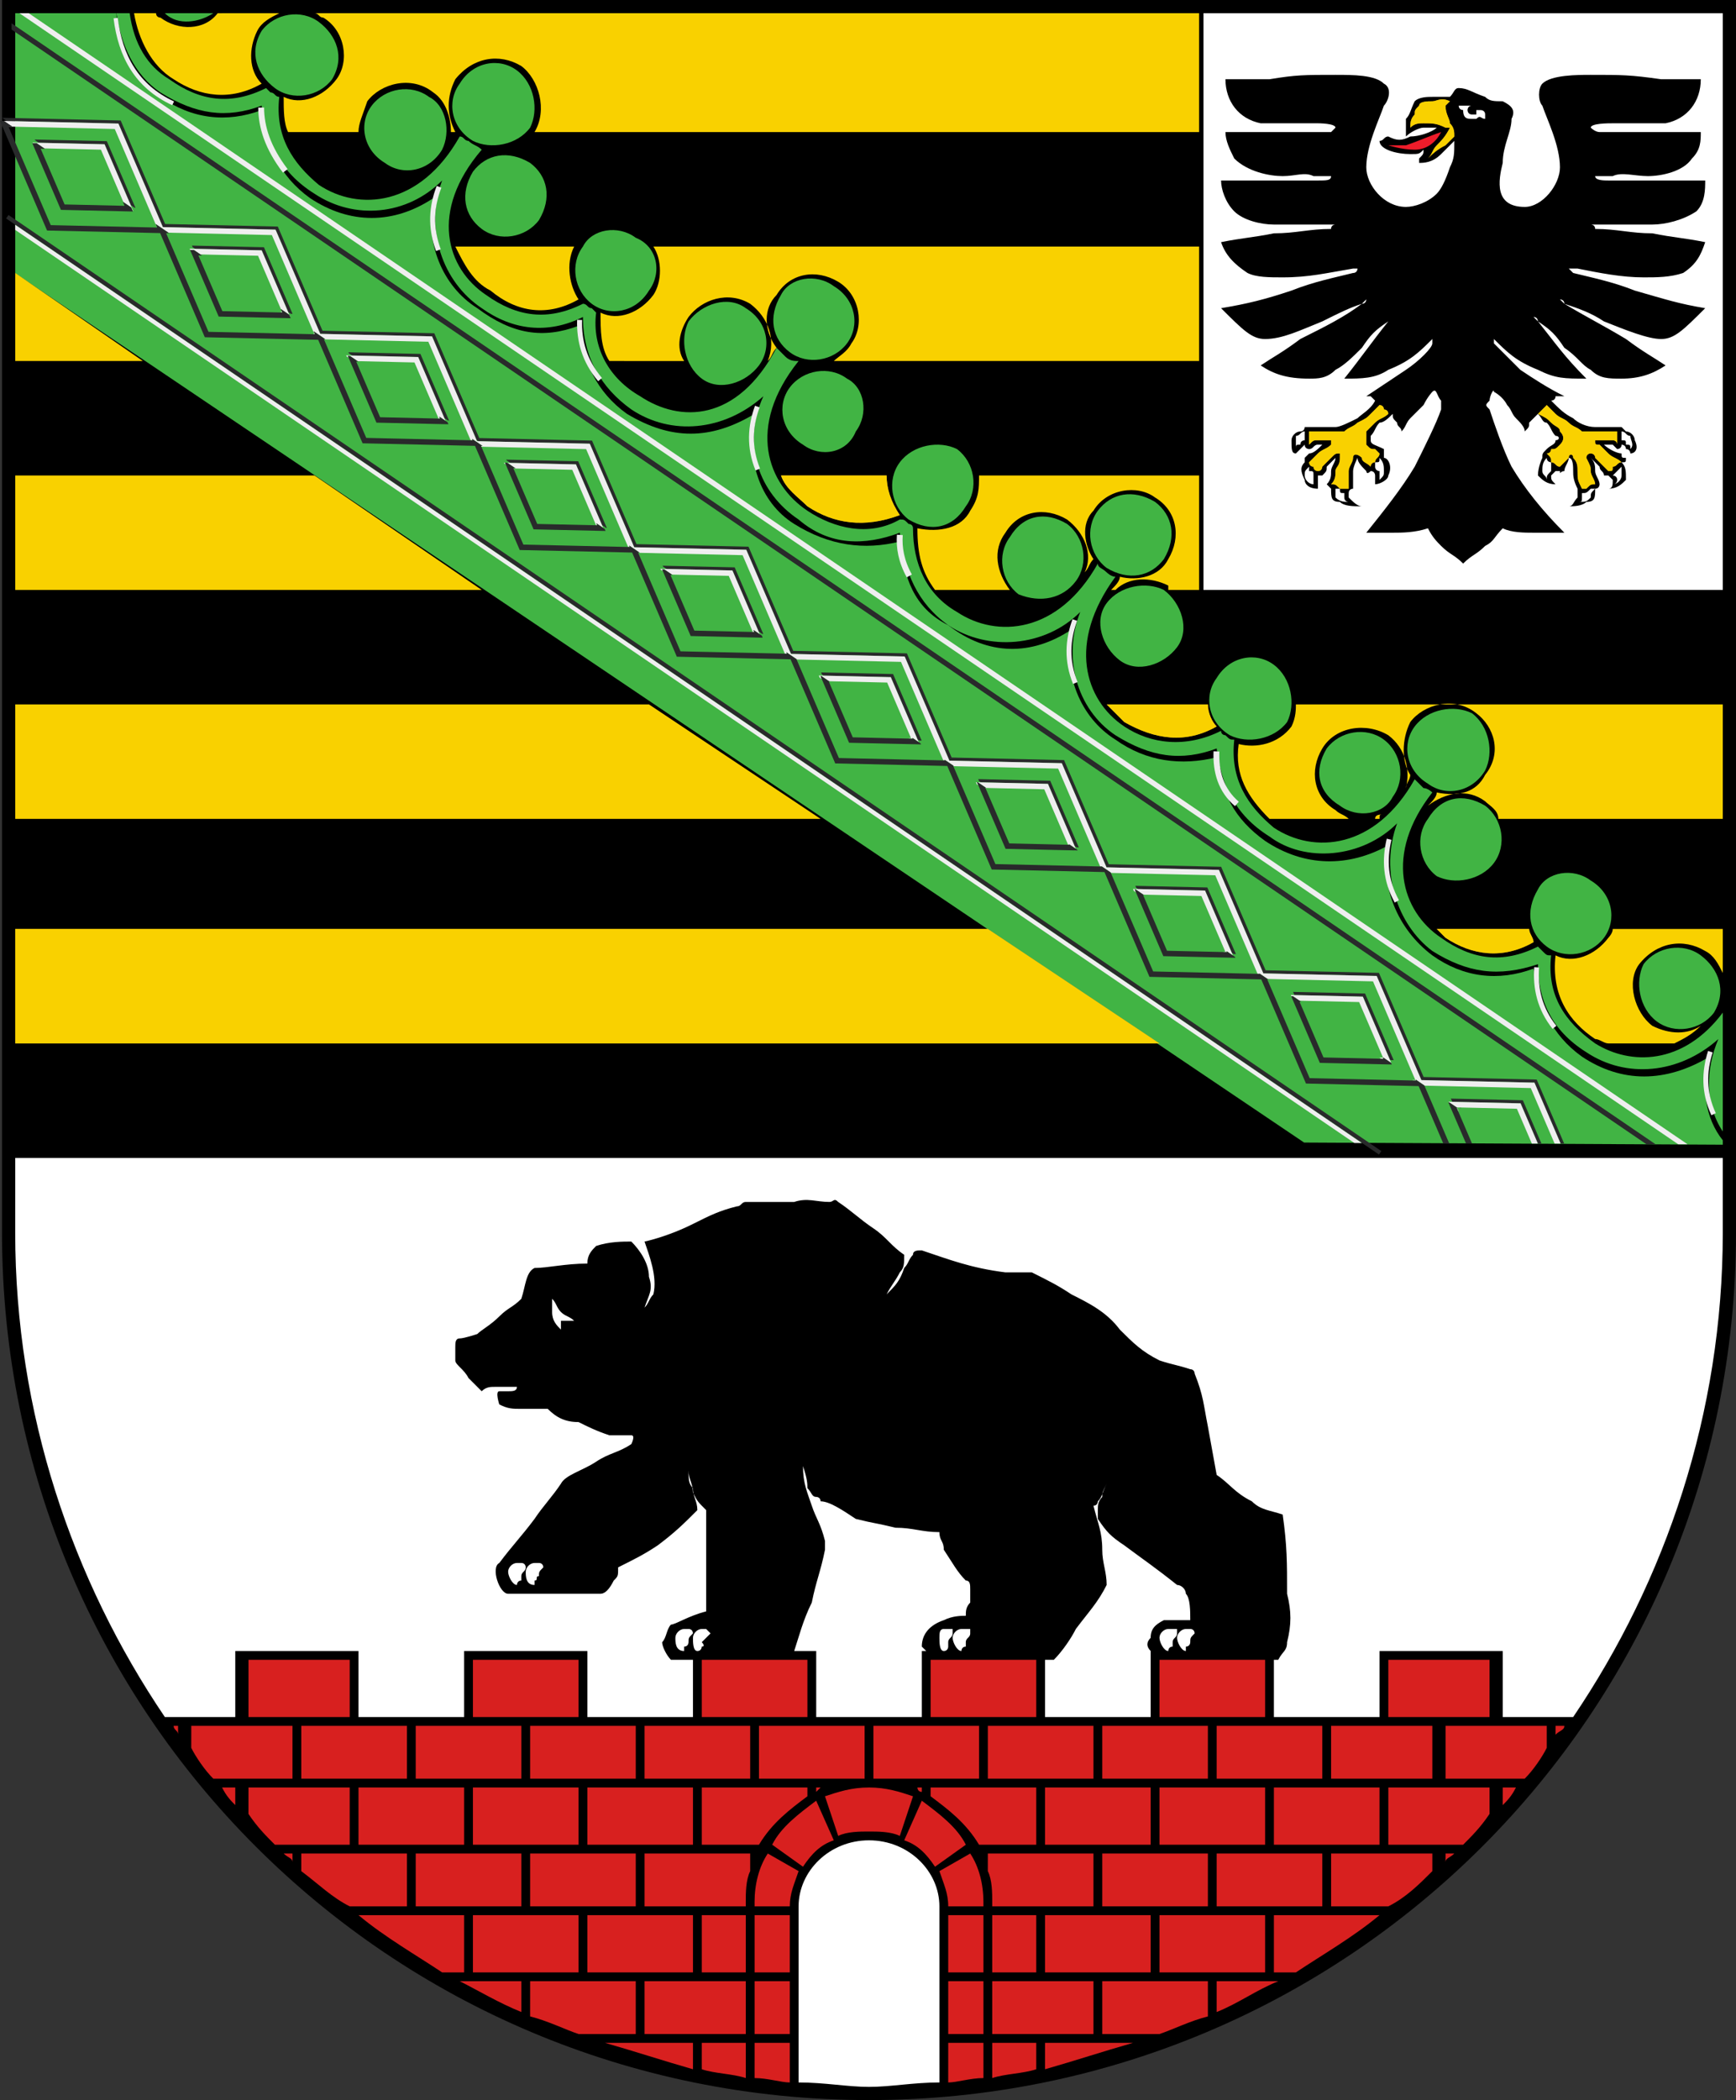 <?xml version="1.0" encoding="UTF-8" standalone="no"?>
<!-- Created with Inkscape (http://www.inkscape.org/) -->

<svg
   version="1.0"
   width="526.792"
   height="637.02"
   id="svg3933"
   sodipodi:docname="wappen_st.svg"
   inkscape:version="1.1.2 (b8e25be833, 2022-02-05)"
   inkscape:export-filename="C:\Users\ruelf01\workspace_php\kostenmarke\public\images\wappen_st.png"
   inkscape:export-xdpi="150.70171"
   inkscape:export-ydpi="150.70171"
   xmlns:inkscape="http://www.inkscape.org/namespaces/inkscape"
   xmlns:sodipodi="http://sodipodi.sourceforge.net/DTD/sodipodi-0.dtd"
   xmlns="http://www.w3.org/2000/svg"
   xmlns:svg="http://www.w3.org/2000/svg">
  <rect width="100%" height="100%" fill="#333333" stroke="none"/>
  <sodipodi:namedview
     id="namedview182"
     pagecolor="#ffffff"
     bordercolor="#666666"
     borderopacity="1.0"
     inkscape:pageshadow="2"
     inkscape:pageopacity="0.0"
     inkscape:pagecheckerboard="0"
     showgrid="false"
     inkscape:zoom="1.0751018"
     inkscape:cx="67.900547"
     inkscape:cy="315.31898"
     inkscape:window-width="1920"
     inkscape:window-height="1147"
     inkscape:window-x="1912"
     inkscape:window-y="-8"
     inkscape:window-maximized="1"
     inkscape:current-layer="svg3933" />
  <defs
     id="defs3935">
    <clipPath
       id="clipPath4157">
      <path
         d="M 0.03,841.95 H 595.29 V 0.03 H 0.03 Z"
         id="path4159" />
    </clipPath>
    <clipPath
       id="clipPath4151">
      <path
         d="M -0.138,841.445 H 595.138 V -0.445 H -0.138 Z"
         id="path4153" />
    </clipPath>
  </defs>
  <g
     transform="translate(-90.604,-217.852)"
     id="layer1">
    <path
       d="m 354.308,854.872 c -145.566,0 -263.094,-117.516 -263.094,-263.088 L 91.219,217.852 h 526.177 v 373.932 c 0,145.566 -117.525,263.093 -263.088,263.088"
       id="path447"
       style="fill:#000000;fill-opacity:1;fill-rule:evenodd;stroke:none" />
    <path
       d="M 455.803,396.804 V 221.858 h 157.585 v 174.946 z"
       id="path449"
       style="fill:#ffffff;fill-opacity:1;fill-rule:nonzero;stroke:none" />
    <path
       d="m 553.296,280.619 c -9.35,0 -8.025,-8.012 -6.688,-13.35 0.013,-5.346 2.675,-9.352 2.675,-13.36 1.338,-2.67 0,-4.006 -2.675,-5.336 -2.663,-0.005 -4,0 -5.337,-1.34 -4,-1.336 -5.35,-2.666 -8.013,-2.666 -1.337,-0.005 -1.337,1.33 -2.675,2.666 h -5.337 c -1.338,0 -4.013,0 -5.35,1.34 -1.325,2.666 -1.338,4.001 -2.662,5.336 0,2.671 0,2.671 0,5.348 1.337,-1.34 4,-2.676 5.337,-2.676 h 4.013 c -1.337,1.336 -5.35,2.676 -8.025,2.676 -2.662,1.33 -4,1.33 -6.675,0 -1.325,-0.005 -1.337,1.33 -2.662,1.33 0,2.671 5.337,4.006 9.337,4.006 2.688,0 2.675,0 4.013,-1.33 0,1.33 0,1.33 -1.338,2.666 0.013,0 0,1.34 0,1.34 1.338,-0.005 4.013,0 6.675,-2.676 1.35,-1.335 2.675,-2.67 4.013,-4.006 0,4.006 0,5.343 -1.338,8.014 -1.325,4.006 -2.675,6.677 -4,8.012 -2.675,2.671 -6.687,4.006 -9.35,4.006 -6.675,0 -12.025,-6.677 -12.025,-12.018 0.013,-6.678 4.013,-14.691 5.338,-18.698 1.35,-1.335 2.675,-5.336 0,-6.677 -2.663,-2.67 -9.35,-2.665 -14.687,-2.665 -9.338,-0.005 -12.012,0 -20.025,1.33 h -13.363 c 0.012,6.678 4.012,12.019 10.687,13.36 5.35,-0.005 12.025,0 17.363,0 0,-0.005 5.338,0 5.338,1.33 0.012,0 -1.338,1.336 -1.338,1.336 H 462.471 c 0.012,2.67 1.337,5.346 2.675,8.012 4.013,4.006 10.688,5.346 14.687,5.346 4.013,-0.005 6.675,-1.34 9.35,0 2.675,-0.005 5.338,0 5.338,0 0.012,1.331 -1.325,1.331 -4,1.331 h -29.381 c 0.005,2.671 1.331,6.678 4.006,9.353 2.675,2.666 8.012,4.006 12.012,4.006 6.688,-0.005 10.688,0 17.363,0 0.012,-0.005 1.338,0 1.338,0 0.012,-0.005 -1.338,0 -1.338,1.331 -6.662,0 -10.675,1.335 -17.363,1.335 -6.662,1.335 -9.337,1.341 -16.018,2.671 1.344,4.006 4.006,6.678 8.018,9.354 2.675,1.33 6.675,1.33 10.675,1.33 8.025,0 13.363,-1.33 21.363,-2.671 h 1.338 c 0.012,0 0,1.341 -1.338,1.341 -5.325,1.33 -12.012,2.665 -18.687,5.336 -8.013,2.671 -13.35,4.006 -21.369,5.341 6.681,6.677 9.344,9.354 13.356,9.354 5.35,-0.005 10.687,-2.676 17.363,-5.346 5.35,-2.671 8.012,-4.007 12.013,-5.343 1.35,-1.335 1.337,-1.33 1.337,-1.33 0.013,-0.005 0,1.33 -1.337,1.33 -5.338,4.006 -10.675,6.683 -18.688,10.689 -5.337,4.002 -8.025,5.338 -12.025,8.008 4.013,2.671 8.012,4.006 14.688,4.006 2.675,0 5.35,0 8.012,-2.67 2.675,-1.336 5.337,-4.006 8.012,-6.672 2.675,-4.011 4.012,-5.348 8.012,-8.018 0.013,0 1.337,-1.336 1.337,-1.336 0.013,0 -1.337,1.336 -1.337,1.336 -5.338,6.676 -8.012,10.684 -13.35,17.36 5.35,0 9.35,0 13.35,-2.67 6.687,-2.671 9.35,-5.342 13.363,-9.344 0,-1.34 0,0 0,1.33 0,1.336 -4.013,5.348 -8.012,8.014 -4,2.67 -8.012,5.348 -12.025,8.012 h 1.337 c 1.338,1.335 1.338,1.341 1.338,1.341 -1.338,2.665 -4.012,4.006 -5.35,5.336 -2.663,1.335 -5.338,2.671 -6.675,2.671 h -9.35 c 0.012,0 0,1.335 -1.325,1.335 -1.337,0 -2.675,1.341 -2.675,2.671 0,2.671 0,4.006 1.338,4.006 l 1.337,-1.33 c 1.337,-1.341 1.325,-1.341 1.325,-1.341 0.012,1.336 1.338,1.341 1.338,1.341 1.337,-0.005 1.337,-1.341 2.675,-1.341 h 1.338 c -1.338,1.336 -2.675,2.671 -4.012,2.671 -1.325,1.335 -1.338,1.335 -1.338,1.335 0.012,1.337 0,1.341 0,1.341 -1.325,1.33 -1.325,2.665 0,5.336 0.012,1.336 1.338,2.676 4.012,2.676 0,-0.005 0,-1.34 0,-2.676 0,0 0,0 0,-1.33 0,-0.005 1.338,0 1.338,0 1.337,-1.341 1.337,-1.341 1.337,-2.676 1.338,-1.335 1.325,-1.33 2.663,-2.671 0.012,1.337 -1.338,2.671 -1.338,4.006 0.012,1.336 0,2.671 -1.325,4.008 l 1.325,1.34 c 0.012,2.666 0,4.001 2.675,4.001 1.337,1.335 4,1.335 6.675,1.335 -1.325,0 -2.675,-1.335 -4,-2.67 v -1.337 c 0,-1.335 1.325,-1.33 1.325,-1.33 0.012,-2.676 0,-4.006 0,-5.348 0.012,-1.335 1.338,-4.006 1.338,-4.006 0.012,1.337 1.338,2.671 2.675,4.006 0.013,0 0,1.341 1.337,0 1.338,0 1.338,1.341 1.338,1.341 0,1.33 0,1.33 0,2.666 1.338,0 4,-1.336 4,-2.666 1.35,-2.676 0,-5.348 -1.337,-5.348 0.012,-1.335 0,-1.335 0,-2.665 -2.663,-1.341 -4,-1.341 -4,-2.676 v -1.33 c 1.338,-1.341 1.338,-2.676 2.675,-4.008 1.337,-0.005 2.662,-1.34 4,-2.67 0.013,1.33 0,1.33 1.338,2.67 0,1.331 1.338,1.331 1.338,2.666 1.338,-1.335 1.338,-2.666 2.662,-4.006 1.35,-1.335 2.675,-2.671 4.013,-4.006 1.338,-2.671 2.675,-4.006 2.675,-4.006 1.337,-1.336 1.337,1.335 2.662,2.676 0.012,1.33 0,1.33 0,2.665 -1.325,4.006 -5.338,12.025 -8.012,17.361 -4,6.678 -9.35,13.36 -14.688,20.032 h 8.012 c 2.675,0 6.675,0 10.688,-1.336 1.338,2.671 2.675,4.006 4,5.343 2.675,2.671 4.013,2.671 6.687,5.348 2.675,-2.676 4,-2.676 6.675,-5.348 2.675,-1.336 2.662,-2.666 5.337,-5.343 2.675,1.336 6.675,1.336 9.35,1.336 h 9.35 c -6.675,-6.677 -12.025,-13.35 -16.025,-20.032 -2.662,-5.341 -5.35,-13.35 -6.675,-17.361 -1.337,-1.335 -1.337,-1.335 0,-2.665 0,-1.341 1.325,-4.006 1.325,-2.676 0.012,0 2.675,1.335 4.012,4.006 1.338,1.335 1.338,2.676 2.675,4.006 1.337,1.335 2.662,2.671 2.662,4.006 1.337,-1.335 1.337,-1.335 1.337,-2.666 1.338,-1.34 1.338,-1.34 2.675,-2.67 1.338,1.33 1.338,2.67 2.662,2.67 1.35,1.331 1.338,2.666 2.675,4.008 1.338,-0.006 1.338,1.33 0,1.33 0.013,1.335 -1.337,1.335 -2.675,2.676 -1.325,1.33 -1.325,1.33 -1.325,2.665 0,0 -1.338,2.671 -1.338,5.348 1.338,1.33 2.662,2.666 5.337,2.666 -1.325,-1.336 -1.337,-1.336 -1.337,-2.666 0.012,-0.005 1.337,-1.341 1.337,-1.341 h 1.338 c 0,1.336 0,0 1.338,0 0,-1.335 1.338,-2.665 1.338,-4.006 1.337,0 1.337,2.671 1.337,4.006 0,1.336 0,2.671 1.325,5.348 0.012,-0.005 0,0 0,1.33 0.012,0 0,1.337 0,1.337 -1.325,1.335 -1.325,2.67 -2.662,2.67 1.337,0 4,0 5.337,-1.335 2.675,0 2.675,-1.335 2.675,-4.001 1.337,-0.005 1.337,-1.34 1.337,-1.34 0,-1.336 -1.337,-2.666 -1.337,-4.008 0,-1.335 0,-2.665 -1.338,-4.006 1.338,1.337 1.338,1.341 2.675,2.671 0,1.335 1.325,1.335 1.325,2.676 1.35,-0.005 1.338,0 1.338,0 1.35,1.33 1.337,1.33 1.337,1.33 0.013,1.336 0,2.676 -1.337,2.676 2.675,-0.005 4.012,-1.34 5.337,-2.676 0.012,-2.671 0,-4.006 -1.325,-5.336 1.337,-0.005 1.325,0 1.325,-1.341 -1.325,0 -1.325,0 -1.325,-1.335 -1.338,0 -4.012,-1.33 -5.35,-2.671 h 2.675 c 0.013,0 1.337,1.341 1.337,1.341 0,-0.005 1.338,0 1.338,-1.341 0,0 1.325,0 1.325,1.341 1.35,-0.005 1.338,1.33 1.338,1.33 1.35,0 2.675,-1.33 1.338,-4.006 0.012,-1.336 -1.338,-2.671 -2.675,-2.671 0.012,0 -1.325,-1.335 -1.325,-1.335 h -8.012 c -2.675,0 -5.35,-1.331 -6.675,-2.671 -2.675,-1.335 -4.013,-2.671 -6.687,-5.336 0.012,-0.006 1.337,0 1.337,-1.341 h 2.675 c -5.338,-2.671 -9.35,-5.342 -13.363,-8.012 -2.662,-2.671 -6.675,-6.672 -8.012,-8.014 0.012,-1.335 0,-2.67 0,-1.33 4.012,4.002 6.688,6.678 13.363,9.344 5.35,2.67 8.013,2.67 14.687,2.67 -6.675,-6.676 -9.35,-10.684 -14.687,-17.36 l -1.338,-1.336 c 1.338,0 1.338,1.336 1.338,1.336 4.012,2.67 5.337,4.006 8.013,8.018 4.012,2.666 5.338,5.336 8.012,6.672 2.675,2.67 5.338,2.67 9.35,2.67 5.337,0 9.337,-1.33 13.35,-4.006 -4,-2.67 -6.675,-4.006 -12.025,-8.008 -6.662,-4.011 -12.012,-6.682 -18.687,-10.689 l -1.338,-1.33 c 0,-0.005 1.338,0 1.338,1.33 4.012,1.335 8.012,2.676 12.012,5.343 6.687,2.67 13.363,5.346 17.363,5.346 4.013,-0.005 6.675,-2.676 13.363,-9.354 -8.012,-1.335 -12.025,-2.665 -21.375,-5.341 -6.662,-2.671 -13.35,-4.006 -18.688,-5.336 0,-0.006 -1.337,-1.341 -1.337,-1.341 h 2.662 c 6.687,1.335 13.362,2.671 20.037,2.671 4.013,0 8.012,0 12.012,-1.33 4.013,-2.676 5.35,-5.348 6.688,-9.354 -6.675,-1.336 -9.35,-1.33 -16.038,-2.671 -6.662,0 -10.675,-1.335 -17.35,-1.335 0,-1.336 -1.338,-1.331 -1.338,-1.331 1.338,-0.005 1.338,0 1.338,0 6.675,-0.005 12.013,0 17.35,0 4.012,-0.005 9.35,-1.34 13.363,-4.006 2.675,-2.675 2.675,-6.681 2.675,-9.353 H 578.659 c -1.325,0 -4,0 -4,-1.331 0,-0.005 2.662,0 5.337,0 2.675,-1.34 6.675,0 10.688,0 4.013,-0.005 10.675,-1.34 13.35,-5.346 2.675,-2.671 2.675,-5.343 2.675,-8.012 h -30.713 c -1.337,0 -2.675,-1.336 -2.675,-1.336 0,-1.335 5.338,-1.33 6.675,-1.33 4.012,-0.005 12.012,0 16.025,0 6.688,-1.341 10.688,-6.677 10.688,-13.36 h -12.025 c -9.338,-1.335 -12.013,-1.33 -21.363,-1.33 -4,-0.005 -12.025,0 -14.687,2.665 -1.338,1.336 -1.338,5.348 0,6.677 1.337,4.006 5.337,12.02 5.337,18.698 0,5.341 -5.337,12.018 -10.675,12.018"
       id="path451"
       style="fill:#000000;fill-opacity:1;fill-rule:evenodd;stroke:none" />
    <path
       d="m 507.884,359.412 c 0,0 0,0 0,-1.33 1.338,-0.005 1.338,0 1.338,-1.341 1.337,1.337 1.325,2.671 1.325,4.006 0.012,1.336 0,1.341 -1.325,2.671 0,-1.335 0,-1.33 0,-2.671 0,0 -1.338,0 -1.338,-1.335"
       id="path453"
       style="fill:#ffffff;fill-opacity:1;fill-rule:evenodd;stroke:none" />
    <path
       d="m 498.534,367.424 c -1.325,0 -1.337,0 -1.337,-1.33 -1.325,-0.005 -1.337,0 -1.337,0 0.012,1.33 0,1.33 0,2.666 1.35,1.335 2.675,1.335 4.012,1.335 0,0 -1.338,0 -1.338,-1.335 z"
       id="path455"
       style="fill:#ffffff;fill-opacity:1;fill-rule:evenodd;stroke:none" />
    <path
       d="m 489.184,362.083 c 0,-1.336 0,-1.336 -1.337,-1.336 0.012,0 0,0 0,-1.335 -1.325,1.335 -1.338,1.335 -1.338,2.676 0.012,1.33 1.338,2.666 2.675,2.666 v -1.336 c 0,-1.335 0,-1.33 0,-1.335"
       id="path457"
       style="fill:#ffffff;fill-opacity:1;fill-rule:evenodd;stroke:none" />
    <path
       d="m 486.521,348.728 c -1.337,0 -1.337,1.341 -2.675,1.341 0,1.33 0,2.665 0,4.006 0,-1.341 0,-1.341 1.337,-1.341 0,-1.335 1.325,-1.335 1.325,-1.335 0.012,0 0,0 0,-1.33 0.012,-0.006 0,0 0.012,-1.341"
       id="path459"
       style="fill:#ffffff;fill-opacity:1;fill-rule:evenodd;stroke:none" />
    <path
       d="m 509.221,340.716 c 0,0 1.325,0 1.325,1.335 0.012,0 1.337,0 1.337,1.341 -1.325,1.33 -2.662,1.33 -4,2.67 -1.338,1.331 -1.338,1.331 -2.675,2.666 0.013,1.335 0,2.671 0,4.006 1.337,1.336 1.337,1.341 2.675,1.341 0,-0.005 1.338,1.33 1.338,1.33 0,1.335 -1.338,1.335 -1.338,2.676 -1.338,-0.005 -1.338,1.33 -1.338,1.33 -1.325,-1.335 -2.675,-1.33 -2.675,-2.671 -1.325,-1.335 -2.675,-1.335 -2.675,0 0.012,1.337 -1.325,2.671 -1.325,4.006 0,2.671 0,2.671 0,5.348 -1.338,-0.005 -1.338,0 -2.675,0 -1.325,-1.34 -1.337,-1.34 -2.675,-1.34 1.35,-1.336 1.338,-2.666 1.338,-4.008 0.012,-1.335 1.337,-1.335 1.337,-4.006 0.013,0 0,-1.335 0,-1.335 -1.325,0 -1.337,0 -2.675,1.335 -1.325,1.337 -1.325,1.341 -2.662,2.671 0,0 0,1.335 -1.338,1.335 0,0 -1.338,0 -1.338,-1.335 -1.325,0 -1.337,-1.33 -1.337,-1.33 1.337,-1.341 1.337,-1.341 2.675,-2.676 1.338,-1.335 2.675,-1.33 4,-2.671 0.012,0 0,0 0,-1.335 h -4 c -1.338,0 -1.338,0 -2.675,1.335 0.012,-1.335 0,-1.335 0,-2.665 0.012,-0.006 0,-1.341 0,-1.341 h 10.687 c 1.338,-1.335 2.663,-1.335 4,-2.666 2.688,-1.34 2.675,-1.34 4.012,-2.67 1.338,-1.341 1.338,-1.341 2.675,-2.676"
       id="path461"
       style="fill:#a77f29;fill-opacity:1;fill-rule:evenodd;stroke:none" />
    <path
       d="m 509.221,340.716 c 0,0 1.325,0 1.325,1.335 0.012,0 1.337,0 1.337,1.341 -1.325,1.33 -2.662,1.33 -4,2.67 -1.338,1.331 -1.338,1.331 -2.675,2.666 0.013,1.335 0,2.671 0,4.006 1.337,1.336 1.337,1.341 2.675,1.341 0,-0.005 1.338,1.33 1.338,1.33 0,1.335 -1.338,1.335 -1.338,2.676 -1.338,-0.005 -1.338,1.33 -1.338,1.33 -1.325,-1.335 -2.675,-1.33 -2.675,-2.671 -1.325,-1.335 -2.675,-1.335 -2.675,0 0.012,1.337 -1.325,2.671 -1.325,4.006 0,2.671 0,2.671 0,5.348 -1.338,-0.005 -1.338,0 -2.675,0 -1.325,-1.34 -1.337,-1.34 -2.675,-1.34 1.35,-1.336 1.338,-2.666 1.338,-4.008 0.012,-1.335 1.337,-1.335 1.337,-4.006 0.013,0 0,-1.335 0,-1.335 -1.325,0 -1.337,0 -2.675,1.335 -1.325,1.337 -1.325,1.341 -2.662,2.671 0,0 0,1.335 -1.338,1.335 0,0 -1.338,0 -1.338,-1.335 -1.325,0 -1.337,-1.33 -1.337,-1.33 1.337,-1.341 1.337,-1.341 2.675,-2.676 1.338,-1.335 2.675,-1.33 4,-2.671 0.012,0 0,0 0,-1.335 h -4 c -1.338,0 -1.338,0 -2.675,1.335 0.012,-1.335 0,-1.335 0,-2.665 0.012,-0.006 0,-1.341 0,-1.341 h 10.687 c 1.338,-1.335 2.663,-1.335 4,-2.666 2.688,-1.34 2.675,-1.34 4.012,-2.67 1.338,-1.341 1.338,-1.341 2.675,-2.676 z"
       id="path463"
       style="fill:#f9d100;fill-opacity:1;stroke:none;stroke-width:1.063;stroke-linecap:butt;stroke-linejoin:miter;stroke-miterlimit:2.613;stroke-dasharray:none;stroke-opacity:1" />
    <path
       d="m 561.309,359.412 c 0,0 -0.012,0 -0.012,-1.33 0.012,-0.005 -1.338,0 -1.338,-1.341 -1.325,1.337 -1.325,2.671 -1.325,4.006 0,1.336 1.325,1.341 1.325,2.671 0.013,-1.335 0,-1.33 1.338,-2.671 0.012,0 0,0 0.012,-1.335"
       id="path465"
       style="fill:#ffffff;fill-opacity:1;fill-rule:evenodd;stroke:none" />
    <path
       d="m 570.659,367.424 c 1.325,0 1.325,0 2.662,-1.33 0,-0.005 0,0 1.338,0 -1.338,1.33 -1.338,1.33 -1.338,2.666 -1.338,1.335 -1.338,1.335 -4.012,1.335 1.35,0 1.338,0 1.338,-1.335 0.012,0 0,-1.337 0.012,-1.337"
       id="path467"
       style="fill:#ffffff;fill-opacity:1;fill-rule:evenodd;stroke:none" />
    <path
       d="m 580.009,362.083 c 1.325,-1.336 1.325,-1.336 1.325,-1.336 0,0 0,0 1.338,-1.335 0,1.335 0,1.335 0,2.676 0,1.33 -1.338,2.666 -2.675,2.666 1.337,0 1.337,-1.336 1.337,-1.336 0,-1.335 -1.337,-1.33 -1.325,-1.335"
       id="path469"
       style="fill:#ffffff;fill-opacity:1;fill-rule:evenodd;stroke:none" />
    <path
       d="m 582.671,348.728 c 1.337,0 1.325,1.341 2.663,1.341 0.012,1.33 1.338,2.665 0,4.006 0.012,-1.341 0,-1.341 -1.338,-1.341 0.012,-1.335 0,-1.335 -1.325,-1.335 0,0 0,0 0,-1.33 0,-0.006 0,0 0,-1.341"
       id="path471"
       style="fill:#ffffff;fill-opacity:1;fill-rule:evenodd;stroke:none" />
    <path
       d="m 559.971,340.716 c 0,0 -0.013,0 -1.337,1.335 0,0 0,0 -1.338,1.341 2.675,1.33 2.662,1.33 4,2.67 1.35,1.331 2.675,1.331 2.675,2.666 1.338,1.335 1.338,2.671 0,4.006 -1.325,1.336 -1.338,1.341 -2.675,1.341 0.012,-0.005 0,1.33 -1.338,1.33 1.35,1.335 1.338,1.335 1.338,2.676 1.35,-0.005 1.337,1.33 2.675,1.33 1.338,-1.335 1.338,-1.33 2.675,-2.671 0,-1.335 1.337,-1.335 1.337,0 1.337,1.337 1.325,2.671 1.325,4.006 0.012,2.671 0,2.671 1.338,5.348 0.012,-0.005 1.337,0 1.337,0 1.338,-1.34 1.338,-1.34 2.675,-1.34 0,-1.336 -1.338,-2.666 -1.338,-4.008 0,-1.335 0,-1.335 -1.338,-4.006 0,0 0,-1.335 1.338,-1.335 0,0 1.338,0 1.338,1.335 1.337,1.337 1.337,1.341 2.662,2.671 0.012,0 1.338,1.335 1.338,1.335 1.35,0 1.337,0 1.337,-1.335 1.337,0 1.337,-1.33 2.675,-1.33 -1.338,-1.341 -2.675,-1.341 -4.012,-2.676 -1.325,-1.335 -1.338,-1.33 -2.663,-2.671 -1.337,0 -1.337,0 -1.337,-1.335 h 5.337 c 0.013,0 1.337,0 1.337,1.335 0,-1.335 0,-1.335 0,-2.665 0,-0.006 0,-1.341 0,-1.341 H 570.646 c -1.325,-1.335 -2.663,-1.335 -4,-2.666 -1.338,-1.34 -2.675,-1.34 -4.013,-2.67 -1.325,-1.341 -1.337,-1.341 -2.662,-2.676"
       id="path473"
       style="fill:#a77f29;fill-opacity:1;fill-rule:evenodd;stroke:none" />
    <path
       d="m 559.971,340.716 c 0,0 -0.013,0 -1.337,1.335 0,0 0,0 -1.338,1.341 2.675,1.33 2.662,1.33 4,2.67 1.35,1.331 2.675,1.331 2.675,2.666 1.338,1.335 1.338,2.671 0,4.006 -1.325,1.336 -1.338,1.341 -2.675,1.341 0.012,-0.005 0,1.33 -1.338,1.33 1.35,1.335 1.338,1.335 1.338,2.676 1.35,-0.005 1.337,1.33 2.675,1.33 1.338,-1.335 1.338,-1.33 2.675,-2.671 0,-1.335 1.337,-1.335 1.337,0 1.337,1.337 1.325,2.671 1.325,4.006 0.012,2.671 0,2.671 1.338,5.348 0.012,-0.005 1.337,0 1.337,0 1.338,-1.34 1.338,-1.34 2.675,-1.34 0,-1.336 -1.338,-2.666 -1.338,-4.008 0,-1.335 0,-1.335 -1.338,-4.006 0,0 0,-1.335 1.338,-1.335 0,0 1.338,0 1.338,1.335 1.337,1.337 1.337,1.341 2.662,2.671 0.012,0 1.338,1.335 1.338,1.335 1.35,0 1.337,0 1.337,-1.335 1.337,0 1.337,-1.33 2.675,-1.33 -1.338,-1.341 -2.675,-1.341 -4.012,-2.676 -1.325,-1.335 -1.338,-1.33 -2.663,-2.671 -1.337,0 -1.337,0 -1.337,-1.335 h 5.337 c 0.013,0 1.337,0 1.337,1.335 0,-1.335 0,-1.335 0,-2.665 0,-0.006 0,-1.341 0,-1.341 H 570.646 c -1.325,-1.335 -2.663,-1.335 -4,-2.666 -1.338,-1.34 -2.675,-1.34 -4.013,-2.67 -1.325,-1.341 -1.337,-1.341 -2.662,-2.676 z"
       id="path475"
       style="fill:#f9d100;fill-opacity:1;stroke:none;stroke-width:1.063;stroke-linecap:butt;stroke-linejoin:miter;stroke-miterlimit:2.613;stroke-dasharray:none;stroke-opacity:1" />
    <path
       d="m 511.896,261.923 h 5.338 c 4.012,-1.336 6.675,-2.666 10.675,-4.006 h 0.012 c -1.337,2.67 -4.012,5.346 -8.025,5.346 -4,-0.005 -8.012,-1.34 -8,-1.34"
       id="path477"
       style="fill:#ee1c2a;fill-opacity:1;fill-rule:evenodd;stroke:none" />
    <path
       d="m 523.909,265.93 c 1.338,-1.336 1.338,-2.666 2.675,-4.006 1.337,-1.336 2.663,-2.666 4,-5.342 h -1.337 c -2.663,-1.335 -4,-1.33 -6.675,-1.33 -1.325,-0.005 -2.675,0 -4.013,1.33 0.013,-1.335 0,-2.671 1.338,-4.006 0.012,-1.335 0,-1.33 1.337,-2.671 0.013,-1.335 2.675,-1.33 4.013,-1.33 1.337,-0.005 2.662,-1.34 5.337,0 0,-0.005 -1.337,1.33 -1.337,1.33 0.012,2.671 1.337,4.006 1.337,5.348 1.338,1.33 1.338,2.666 1.338,4.006 -1.338,1.33 -1.338,1.33 -2.675,2.666 -2.663,1.335 -4,2.67 -5.338,4.006"
       id="path479"
       style="fill:#a77f29;fill-opacity:1;fill-rule:evenodd;stroke:none" />
    <path
       d="m 523.909,265.93 c 1.338,-1.336 1.338,-2.666 2.675,-4.006 1.337,-1.336 2.663,-2.666 4,-5.342 h -1.337 c -2.663,-1.335 -4,-1.33 -6.675,-1.33 -1.325,-0.005 -2.675,0 -4.013,1.33 0.013,-1.335 0,-2.671 1.338,-4.006 0.012,-1.335 0,-1.33 1.337,-2.671 0.013,-1.335 2.675,-1.33 4.013,-1.33 1.337,-0.005 2.662,-1.34 5.337,0 0,-0.005 -1.337,1.33 -1.337,1.33 0.012,2.671 1.337,4.006 1.337,5.348 1.338,1.33 1.338,2.666 1.338,4.006 -1.338,1.33 -1.338,1.33 -2.675,2.666 -2.663,1.335 -4,2.67 -5.338,4.006 z"
       id="path481"
       style="fill:#f9d100;fill-opacity:1;stroke:none;stroke-width:1.063;stroke-linecap:butt;stroke-linejoin:miter;stroke-miterlimit:2.613;stroke-dasharray:none;stroke-opacity:1" />
    <path
       d="m 537.271,249.903 c -1.338,0 -1.35,1.341 -1.35,1.341 0.012,-0.005 0,1.33 1.338,1.33 h 1.337 c 0.013,-1.335 0,-1.33 0,-1.33 0.013,-0.005 0,0 1.337,0 0,-0.005 1.338,0 1.338,1.33 v 1.335 c -1.338,0 -1.338,-1.335 -2.675,0 H 537.259 c -1.325,0 -2.663,0 -2.663,-2.665 0,-0.005 -1.337,0 -1.337,-1.341 z"
       id="path483"
       style="fill:#ffffff;fill-opacity:1;fill-rule:evenodd;stroke:none" />
    <path
       d="m 442.449,714.647 c 0,1.337 1.33,4.013 2.665,4.013 0.005,-0.006 0,-1.341 1.335,-1.341 0.006,0 0,-1.335 0,-1.335 0.006,-1.337 1.336,-1.33 1.336,-2.671 0.005,0 0,-1.335 0,-1.335 h -2.671 c -1.33,0 -2.671,1.335 -2.665,2.67"
       id="path485"
       style="fill:#ffffff;fill-opacity:1;fill-rule:evenodd;stroke:none" />
    <path
       d="m 447.79,714.647 c 0,1.337 1.33,4.013 2.666,4.013 0.005,-0.006 0,-1.341 0,-1.341 1.34,0 1.335,-1.335 1.335,-1.335 0.005,-1.337 0,-1.33 1.335,-2.671 0.006,0 0,-1.335 -1.335,-1.335 h -1.335 c -1.331,0 -2.671,1.335 -2.666,2.67"
       id="path487"
       style="fill:#ffffff;fill-opacity:1;fill-rule:evenodd;stroke:none" />
    <path
       d="m 375.675,714.647 c 0,1.337 -0.006,4.013 1.33,4.013 1.34,-0.006 1.335,-1.341 1.335,-1.341 0.005,0 0,-1.335 0,-1.335 0.005,-1.337 1.336,-1.33 1.336,-2.671 0.005,0 0,-1.335 0,-1.335 h -2.671 c -1.33,0 -1.336,1.335 -1.33,2.67"
       id="path489"
       style="fill:#ffffff;fill-opacity:1;fill-rule:evenodd;stroke:none" />
    <path
       d="m 379.681,714.647 c 0,1.337 1.33,4.013 2.665,4.013 0.006,-0.006 0,-1.341 1.336,-1.341 0.005,0 0,-1.335 0,-1.335 0.005,-1.337 1.335,-1.33 1.335,-2.671 0.005,0 0,-1.335 0,-1.335 h -2.671 c -1.33,0 -2.67,1.335 -2.665,2.67"
       id="path491"
       style="fill:#ffffff;fill-opacity:1;fill-rule:evenodd;stroke:none" />
    <path
       d="m 295.546,714.647 c 0,1.337 -0.005,4.013 2.666,4.013 0.005,-0.006 0,-1.341 0,-1.341 1.34,0 1.335,-1.335 1.335,-1.335 0.005,-1.337 0,-1.33 1.336,-2.671 0.004,0 0,-1.335 -1.336,-1.335 h -1.335 c -1.331,0 -2.671,1.335 -2.666,2.67"
       id="path493"
       style="fill:#ffffff;fill-opacity:1;fill-rule:evenodd;stroke:none" />
    <path
       d="m 300.887,714.647 c 0,1.337 -0.004,4.013 1.331,4.013 1.34,-0.006 1.335,-1.341 1.335,-1.341 1.341,0 0,-1.335 0,-1.335 1.341,-1.337 1.336,-1.33 2.671,-2.671 0.005,0 -1.335,-1.335 -1.335,-1.335 h -1.336 c -1.33,0 -2.67,1.335 -2.666,2.67"
       id="path495"
       style="fill:#ffffff;fill-opacity:1;fill-rule:evenodd;stroke:none" />
    <path
       d="m 244.799,694.616 c 0,1.335 1.33,4.006 2.665,4.006 0.006,0 0,-1.336 1.336,-1.336 0.005,0 0,-1.33 0,-1.33 0.005,-1.34 1.335,-1.34 1.335,-2.676 0.005,0 0,-1.33 -1.335,-1.33 0.005,-0.005 0,0 -1.336,0 -1.33,-0.005 -2.67,1.33 -2.665,2.666"
       id="path497"
       style="fill:#ffffff;fill-opacity:1;fill-rule:evenodd;stroke:none" />
    <path
       d="m 250.14,694.616 c 0,1.335 -0.005,4.006 2.666,4.006 0.005,0 0,-1.336 0,-1.336 1.341,0 0,-1.33 1.335,-1.33 0.006,-1.34 0,-1.34 1.336,-2.676 0.005,0 0,-1.33 -1.336,-1.33 0.006,-0.005 -1.335,0 -1.335,0 -1.33,-0.005 -2.671,1.33 -2.666,2.666"
       id="path499"
       style="fill:#ffffff;fill-opacity:1;fill-rule:evenodd;stroke:none" />
    <path
       d="m 258.154,611.817 c 0,1.335 -0.006,2.67 -0.006,4.011 0.006,2.665 1.336,4.006 2.671,5.336 l 0.005,-2.671 h 4.001 c -1.33,-1.335 -2.67,-1.335 -4.007,-2.665 -1.33,-1.341 -1.335,-2.676 -2.665,-4.011"
       id="path501"
       style="fill:#ffffff;fill-opacity:1;fill-rule:evenodd;stroke:none" />
    <path
       d="m 148.645,741.357 h 30.715 v 16.025 h -24.037 c -2.671,-2.67 -5.348,-6.677 -6.684,-9.348 z"
       id="path503"
       style="fill:#d8201f;fill-opacity:1;fill-rule:evenodd;stroke:none" />
    <path
       d="m 320.92,757.383 v -16.026 h 32.051 v 16.026 z"
       id="path505"
       style="fill:#d8201f;fill-opacity:1;fill-rule:nonzero;stroke:none" />
    <path
       d="m 286.198,757.383 v -16.026 h 32.051 v 16.026 z"
       id="path507"
       style="fill:#d8201f;fill-opacity:1;fill-rule:nonzero;stroke:none" />
    <path
       d="m 251.476,757.383 v -16.026 h 32.051 v 16.026 z"
       id="path509"
       style="fill:#d8201f;fill-opacity:1;fill-rule:nonzero;stroke:none" />
    <path
       d="m 216.754,757.383 v -16.026 h 32.051 v 16.026 z"
       id="path511"
       style="fill:#d8201f;fill-opacity:1;fill-rule:nonzero;stroke:none" />
    <path
       d="m 182.031,757.383 v -16.026 h 32.051 v 16.026 z"
       id="path513"
       style="fill:#d8201f;fill-opacity:1;fill-rule:nonzero;stroke:none" />
    <path
       d="m 143.303,741.357 h 1.336 v 2.671 c 0,-1.336 -1.341,-1.336 -1.336,-2.671"
       id="path515"
       style="fill:#d8201f;fill-opacity:1;fill-rule:evenodd;stroke:none" />
    <path
       d="m 355.642,757.383 v -16.026 h 32.051 v 16.026 z"
       id="path517"
       style="fill:#d8201f;fill-opacity:1;fill-rule:nonzero;stroke:none" />
    <path
       d="m 390.365,757.383 v -16.026 h 32.051 v 16.026 z"
       id="path519"
       style="fill:#d8201f;fill-opacity:1;fill-rule:nonzero;stroke:none" />
    <path
       d="m 425.087,757.383 v -16.026 h 32.051 v 16.026 z"
       id="path521"
       style="fill:#d8201f;fill-opacity:1;fill-rule:nonzero;stroke:none" />
    <path
       d="M 459.809,757.383 V 741.357 H 491.86 v 16.026 z"
       id="path523"
       style="fill:#d8201f;fill-opacity:1;fill-rule:nonzero;stroke:none" />
    <path
       d="m 494.531,757.383 v -16.026 h 30.716 v 16.026 z"
       id="path525"
       style="fill:#d8201f;fill-opacity:1;fill-rule:nonzero;stroke:none" />
    <path
       d="m 529.259,741.357 h 30.712 v 6.677 c -1.337,2.67 -4.013,6.678 -6.687,9.348 h -24.025 z"
       id="path527"
       style="fill:#d8201f;fill-opacity:1;fill-rule:evenodd;stroke:none" />
    <path
       d="m 562.646,741.357 h 2.663 c 0,1.335 -1.338,1.335 -2.675,2.671 z"
       id="path529"
       style="fill:#d8201f;fill-opacity:1;fill-rule:evenodd;stroke:none" />
    <path
       d="m 303.559,760.053 h 32.051 v 2.671 c -5.341,4.006 -10.689,8.012 -14.695,14.69 h -17.356 z"
       id="path531"
       style="fill:#d8201f;fill-opacity:1;fill-rule:evenodd;stroke:none" />
    <path
       d="m 268.837,777.414 v -17.361 h 32.051 v 17.361 z"
       id="path533"
       style="fill:#d8201f;fill-opacity:1;fill-rule:nonzero;stroke:none" />
    <path
       d="m 234.115,777.414 v -17.361 h 32.051 v 17.361 z"
       id="path535"
       style="fill:#d8201f;fill-opacity:1;fill-rule:nonzero;stroke:none" />
    <path
       d="m 199.393,777.414 v -17.361 h 32.051 v 17.361 z"
       id="path537"
       style="fill:#d8201f;fill-opacity:1;fill-rule:nonzero;stroke:none" />
    <path
       d="m 166.006,760.053 h 30.715 v 17.361 H 174.019 c -2.671,-2.671 -5.348,-5.336 -8.019,-9.342 z"
       id="path539"
       style="fill:#d8201f;fill-opacity:1;fill-rule:evenodd;stroke:none" />
    <path
       d="m 157.993,760.053 h 4.006 v 5.343 c -1.335,-1.336 -2.676,-2.671 -4.006,-5.343"
       id="path541"
       style="fill:#d8201f;fill-opacity:1;fill-rule:evenodd;stroke:none" />
    <path
       d="M 373.004,760.053 H 405.055 v 17.361 h -17.361 c -4.006,-6.677 -9.354,-10.684 -14.695,-14.69 z"
       id="path543"
       style="fill:#d8201f;fill-opacity:1;fill-rule:evenodd;stroke:none" />
    <path
       d="m 407.726,777.414 v -17.361 h 32.051 v 17.361 z"
       id="path545"
       style="fill:#d8201f;fill-opacity:1;fill-rule:nonzero;stroke:none" />
    <path
       d="m 442.449,777.414 v -17.361 h 32.051 v 17.361 z"
       id="path547"
       style="fill:#d8201f;fill-opacity:1;fill-rule:nonzero;stroke:none" />
    <path
       d="m 477.17,777.414 v -17.361 h 32.051 v 17.361 z"
       id="path549"
       style="fill:#d8201f;fill-opacity:1;fill-rule:nonzero;stroke:none" />
    <path
       d="m 511.896,760.053 h 30.712 v 8.012 c -2.675,4.008 -5.35,6.684 -8.013,9.349 h -22.7 z"
       id="path551"
       style="fill:#d8201f;fill-opacity:1;fill-rule:evenodd;stroke:none" />
    <path
       d="m 546.621,760.053 h 4 c -1.338,2.671 -2.675,4.013 -4.013,5.343 z"
       id="path553"
       style="fill:#d8201f;fill-opacity:1;fill-rule:evenodd;stroke:none" />
    <path
       d="m 286.198,780.086 h 32.051 v 5.341 c -1.335,2.671 -1.34,6.678 -1.34,9.354 l 0.005,1.33 h -30.716 z"
       id="path555"
       style="fill:#d8201f;fill-opacity:1;fill-rule:evenodd;stroke:none" />
    <path
       d="m 251.476,796.111 v -16.025 h 32.051 v 16.025 z"
       id="path557"
       style="fill:#d8201f;fill-opacity:1;fill-rule:nonzero;stroke:none" />
    <path
       d="m 216.754,796.111 v -16.025 h 32.051 v 16.025 z"
       id="path559"
       style="fill:#d8201f;fill-opacity:1;fill-rule:nonzero;stroke:none" />
    <path
       d="m 182.031,780.086 h 32.051 v 16.025 h -17.361 c -5.341,-2.67 -9.354,-6.677 -14.695,-10.684 z"
       id="path561"
       style="fill:#d8201f;fill-opacity:1;fill-rule:evenodd;stroke:none" />
    <path
       d="m 176.69,780.086 h 2.67 v 2.671 c 0,-1.336 -1.34,-1.336 -2.67,-2.671"
       id="path563"
       style="fill:#d8201f;fill-opacity:1;fill-rule:evenodd;stroke:none" />
    <path
       d="m 390.365,780.086 h 32.051 v 16.025 h -30.717 v -1.335 c 0,-2.671 -0.005,-6.678 -1.34,-9.349 z"
       id="path565"
       style="fill:#d8201f;fill-opacity:1;fill-rule:evenodd;stroke:none" />
    <path
       d="m 425.087,796.111 v -16.025 h 32.051 v 16.025 z"
       id="path567"
       style="fill:#d8201f;fill-opacity:1;fill-rule:nonzero;stroke:none" />
    <path
       d="m 459.809,796.111 v -16.025 H 491.86 v 16.025 z"
       id="path569"
       style="fill:#d8201f;fill-opacity:1;fill-rule:nonzero;stroke:none" />
    <path
       d="m 494.534,780.086 h 30.713 v 5.341 c -4,4.006 -8.012,8.014 -13.363,10.684 h -17.35 z"
       id="path571"
       style="fill:#d8201f;fill-opacity:1;fill-rule:evenodd;stroke:none" />
    <path
       d="m 529.259,780.086 h 2.663 c -1.338,1.335 -2.675,1.335 -2.675,2.676 z"
       id="path573"
       style="fill:#d8201f;fill-opacity:1;fill-rule:evenodd;stroke:none" />
    <path
       d="m 303.559,816.143 v -17.361 h 13.355 v 17.361 z"
       id="path575"
       style="fill:#d8201f;fill-opacity:1;fill-rule:nonzero;stroke:none" />
    <path
       d="m 268.837,816.143 v -17.361 h 32.051 v 17.361 z"
       id="path577"
       style="fill:#d8201f;fill-opacity:1;fill-rule:nonzero;stroke:none" />
    <path
       d="m 234.115,816.143 v -17.361 h 32.051 v 17.361 z"
       id="path579"
       style="fill:#d8201f;fill-opacity:1;fill-rule:nonzero;stroke:none" />
    <path
       d="m 199.393,798.782 h 32.051 v 17.361 h -6.678 c -8.012,-5.341 -17.366,-10.678 -25.379,-17.361 z"
       id="path581"
       style="fill:#d8201f;fill-opacity:1;fill-rule:evenodd;stroke:none" />
    <path
       d="M 391.7,816.143 V 798.782 H 405.055 v 17.361 z"
       id="path583"
       style="fill:#d8201f;fill-opacity:1;fill-rule:nonzero;stroke:none" />
    <path
       d="m 407.726,816.143 v -17.361 h 32.051 v 17.361 z"
       id="path585"
       style="fill:#d8201f;fill-opacity:1;fill-rule:nonzero;stroke:none" />
    <path
       d="m 442.449,816.143 v -17.361 h 32.051 v 17.361 z"
       id="path587"
       style="fill:#d8201f;fill-opacity:1;fill-rule:nonzero;stroke:none" />
    <path
       d="m 477.171,798.782 h 32.05 c -8.013,6.678 -17.363,12.02 -25.375,17.361 h -6.675 z"
       id="path589"
       style="fill:#d8201f;fill-opacity:1;fill-rule:evenodd;stroke:none" />
    <path
       d="m 286.198,834.839 v -16.025 h 30.716 v 16.025 z"
       id="path591"
       style="fill:#d8201f;fill-opacity:1;fill-rule:nonzero;stroke:none" />
    <path
       d="m 251.476,818.814 h 32.051 v 16.025 h -17.361 c -4.006,-1.335 -9.354,-4.006 -14.695,-5.341 z"
       id="path593"
       style="fill:#d8201f;fill-opacity:1;fill-rule:evenodd;stroke:none" />
    <path
       d="m 230.109,818.814 h 18.696 v 9.348 c -6.677,-2.67 -13.36,-6.676 -18.696,-9.348"
       id="path595"
       style="fill:#d8201f;fill-opacity:1;fill-rule:evenodd;stroke:none" />
    <path
       d="m 391.7,834.839 v -16.025 h 30.717 v 16.025 z"
       id="path597"
       style="fill:#d8201f;fill-opacity:1;fill-rule:nonzero;stroke:none" />
    <path
       d="m 425.087,818.814 h 32.051 v 10.684 c -5.343,1.335 -10.69,4.006 -14.696,5.341 h -17.355 z"
       id="path599"
       style="fill:#d8201f;fill-opacity:1;fill-rule:evenodd;stroke:none" />
    <path
       d="m 459.809,818.814 h 18.7 c -6.675,2.671 -12.025,6.678 -18.705,9.354 z"
       id="path601"
       style="fill:#d8201f;fill-opacity:1;fill-rule:evenodd;stroke:none" />
    <path
       d="m 303.559,837.511 h 13.355 v 10.684 c -4.006,-1.335 -9.354,-1.33 -13.36,-2.671 z"
       id="path603"
       style="fill:#d8201f;fill-opacity:1;fill-rule:evenodd;stroke:none" />
    <path
       d="m 274.179,837.511 h 26.709 v 8.012 c -9.347,-2.67 -17.365,-5.336 -26.709,-8.012"
       id="path605"
       style="fill:#d8201f;fill-opacity:1;fill-rule:evenodd;stroke:none" />
    <path
       d="M 391.7,837.511 H 405.055 v 8.012 c -4.006,1.337 -9.354,1.341 -13.36,2.671 z"
       id="path607"
       style="fill:#d8201f;fill-opacity:1;fill-rule:evenodd;stroke:none" />
    <path
       d="M 407.726,837.511 H 434.435 c -9.348,2.671 -17.366,5.343 -26.715,8.012 z"
       id="path609"
       style="fill:#d8201f;fill-opacity:1;fill-rule:evenodd;stroke:none" />
    <path
       d="m 303.559,738.686 v -17.361 h 32.051 v 17.361 z"
       id="path611"
       style="fill:#d8201f;fill-opacity:1;fill-rule:nonzero;stroke:none" />
    <path
       d="m 234.115,738.686 v -17.361 h 32.051 v 17.361 z"
       id="path613"
       style="fill:#d8201f;fill-opacity:1;fill-rule:nonzero;stroke:none" />
    <path
       d="m 166.006,738.686 v -17.361 h 30.716 v 17.361 z"
       id="path615"
       style="fill:#d8201f;fill-opacity:1;fill-rule:nonzero;stroke:none" />
    <path
       d="M 373.004,738.686 V 721.325 H 405.055 v 17.361 z"
       id="path617"
       style="fill:#d8201f;fill-opacity:1;fill-rule:nonzero;stroke:none" />
    <path
       d="m 442.449,738.686 v -17.361 h 32.051 v 17.361 z"
       id="path619"
       style="fill:#d8201f;fill-opacity:1;fill-rule:nonzero;stroke:none" />
    <path
       d="m 511.891,738.686 v -17.361 h 30.716 v 17.361 z"
       id="path621"
       style="fill:#d8201f;fill-opacity:1;fill-rule:nonzero;stroke:none" />
    <path
       d="m 368.998,760.053 h 1.335 v 1.335 c -1.335,0 -1.34,-1.33 -1.335,-1.335 z m -30.716,0 h 1.335 l -1.34,1.335 z"
       id="path623"
       style="fill:#d8201f;fill-opacity:1;fill-rule:evenodd;stroke:none" />
    <path
       d="m 375.675,849.53 c -8.014,0 -14.696,1.341 -21.374,1.341 -6.671,-0.005 -13.354,-1.341 -21.368,-1.341 l 0.006,-53.419 c 0,-10.684 9.342,-20.031 21.361,-20.031 12.025,0 21.367,9.347 21.367,20.031 z"
       id="path625"
       style="fill:#ffffff;fill-opacity:1;fill-rule:evenodd;stroke:none" />
    <path
       d="m 389.029,848.194 c -4.006,0 -8.018,1.335 -10.689,1.335 l 0.005,-12.019 H 389.029 Z"
       id="path627"
       style="fill:#d8201f;fill-opacity:1;fill-rule:evenodd;stroke:none" />
    <path
       d="m 330.269,849.53 c -2.671,0 -6.683,-1.335 -10.689,-1.335 l 0.005,-10.684 h 10.684 z"
       id="path629"
       style="fill:#d8201f;fill-opacity:1;fill-rule:evenodd;stroke:none" />
    <path
       d="m 319.585,816.143 v -17.361 h 10.684 v 17.361 z"
       id="path631"
       style="fill:#d8201f;fill-opacity:1;fill-rule:nonzero;stroke:none" />
    <path
       d="m 319.585,834.839 v -16.025 h 10.684 v 16.025 z"
       id="path633"
       style="fill:#d8201f;fill-opacity:1;fill-rule:nonzero;stroke:none" />
    <path
       d="m 324.926,777.414 c 2.671,-5.341 8.008,-9.342 13.35,-13.349 l 5.346,12.014 c -4.006,1.335 -6.682,4.006 -9.352,8.012 z"
       id="path635"
       style="fill:#d8201f;fill-opacity:1;fill-rule:evenodd;stroke:none" />
    <path
       d="m 332.94,785.427 -9.349,-5.341 c -2.671,4.006 -4.011,9.348 -4.011,14.695 l 0.005,1.33 h 10.684 c 0,-4.006 1.33,-6.677 2.671,-10.684"
       id="path637"
       style="fill:#d8201f;fill-opacity:1;fill-rule:evenodd;stroke:none" />
    <path
       d="M 378.345,816.143 V 798.782 H 389.029 v 17.361 z"
       id="path639"
       style="fill:#d8201f;fill-opacity:1;fill-rule:nonzero;stroke:none" />
    <path
       d="M 378.345,834.839 V 818.814 H 389.029 v 16.025 z"
       id="path641"
       style="fill:#d8201f;fill-opacity:1;fill-rule:nonzero;stroke:none" />
    <path
       d="m 383.687,777.414 c -2.671,-5.341 -8.018,-9.342 -13.36,-13.349 l -5.337,12.014 c 4.007,1.335 6.671,4.006 9.343,8.012 z"
       id="path643"
       style="fill:#d8201f;fill-opacity:1;fill-rule:evenodd;stroke:none" />
    <path
       d="m 375.675,785.427 9.348,-5.341 c 2.671,4.006 4.001,9.348 4.001,14.695 l 0.005,1.33 h -10.684 c 0,-4.006 -1.34,-6.677 -2.67,-10.684"
       id="path645"
       style="fill:#d8201f;fill-opacity:1;fill-rule:evenodd;stroke:none" />
    <path
       d="m 354.308,760.053 c -5.343,0 -9.354,1.335 -13.36,2.671 l 4.011,12.018 c 2.671,-1.335 6.673,-1.335 9.343,-1.335 2.676,0 6.677,0 9.349,1.341 l 4.011,-12.025 c -4.006,-1.336 -8.017,-2.666 -13.354,-2.671"
       id="path647"
       style="fill:#d8201f;fill-opacity:1;fill-rule:evenodd;stroke:none" />
    <path
       d="m 95.225,300.757 v -78.899 h 30.716 c 0,10.684 5.338,18.703 13.35,25.375 9.354,6.676 20.031,8.018 30.715,4.011 1.341,10.678 5.343,20.031 14.691,26.709 12.024,8.008 25.374,8.012 37.393,0 -2.665,13.35 2.671,26.71 13.355,33.381 10.689,8.014 20.032,9.354 30.716,5.348 1.34,10.679 5.341,20.027 14.69,26.71 13.36,8.008 25.374,8.008 38.729,0 -2.666,13.349 1.335,26.704 12.019,33.386 10.689,6.672 21.367,8.012 32.051,5.336 1.341,10.684 4.006,20.032 14.69,25.38 12.025,9.342 25.374,9.342 37.394,1.33 -2.666,13.355 2.671,26.71 13.355,33.386 9.353,6.677 20.031,8.014 30.715,5.343 1.341,10.683 5.343,18.696 14.693,25.374 12.025,8.012 25.375,8.012 37.388,1.336 -2.662,12.019 2.675,25.374 13.363,33.386 9.35,6.678 20.025,8.013 30.712,4.006 1.338,10.684 5.338,20.032 14.688,26.71 12.025,8.012 25.375,8.012 38.737,0 -2.675,9.347 -1.337,18.696 4,25.374 v 1.335 l -127.05,-0.651 z"
       id="path649"
       style="fill:#41b444;fill-opacity:1;fill-rule:evenodd;stroke:none" />
    <path
       d="m 613.384,561.068 c -5.337,-8.012 -5.337,-18.696 -1.337,-28.04 -12.012,10.679 -28.05,12.015 -40.063,4.001 -10.675,-6.677 -14.687,-16.02 -14.687,-26.704 -12.012,4.002 -21.375,2.671 -32.05,-4.006 -10.688,-8.019 -16.025,-24.044 -10.688,-38.729 -10.675,10.679 -28.05,12.018 -38.725,4.006 -10.688,-6.682 -14.694,-16.031 -16.03,-26.709 -10.678,4 -20.031,2.665 -30.715,-4.012 -12.015,-8.012 -16.026,-24.039 -10.684,-37.388 -10.679,10.679 -28.045,12.019 -40.065,4.006 -9.343,-6.683 -13.355,-16.031 -14.69,-28.05 -10.679,4.006 -21.367,4.006 -30.716,-4.006 -12.014,-8.014 -17.36,-22.704 -10.682,-37.394 -12.015,10.684 -28.045,12.025 -40.065,4.006 -9.342,-6.677 -14.69,-16.025 -14.69,-28.045 -10.679,5.343 -21.368,4.006 -30.716,-2.671 -12.014,-8.012 -17.361,-24.038 -12.019,-38.728 -10.679,10.684 -26.71,12.019 -38.729,4.006 -10.679,-6.678 -14.69,-16.026 -16.026,-26.71 -10.677,4.006 -20.031,2.671 -30.715,-4.006 -8.007,-5.341 -12.02,-14.69 -13.355,-24.032 l 4.011,-0.006 c 1.336,9.349 5.337,16.026 12.015,20.032 9.353,6.678 18.696,8.012 29.38,2.676 0.005,-0.005 1.335,1.33 1.335,1.33 1.341,0 1.336,1.336 2.671,1.336 -1.33,12.019 4.006,20.036 12.019,26.709 12.025,8.012 30.716,6.677 42.735,-14.685 1.341,-0.005 1.337,1.33 2.671,1.33 1.341,1.336 2.671,1.336 4.006,2.676 -16.02,18.691 -10.684,36.052 1.336,44.065 9.354,6.678 18.696,8.014 29.38,2.671 1.341,0 1.335,1.335 2.671,1.335 0.005,0 1.335,1.341 1.335,1.341 -1.33,10.679 4.006,20.026 13.355,25.369 12.024,8.013 29.38,8.018 41.399,-14.685 1.341,1.33 2.671,2.666 2.671,2.666 1.341,1.335 2.671,1.34 4.006,1.34 -16.02,20.027 -9.348,37.389 2.671,45.406 8.017,5.336 18.696,8.012 28.045,2.666 1.341,0 1.335,0 2.671,1.34 0.005,-0.005 1.335,0 1.335,1.33 0.005,10.684 4.006,20.032 13.355,25.38 12.025,8.008 30.717,6.671 42.735,-14.69 0.005,1.33 1.335,1.33 2.671,2.665 0.005,0 1.335,1.335 2.671,1.335 -14.685,20.032 -9.349,37.398 2.67,45.413 8.019,5.336 18.698,6.677 29.381,1.33 0.005,1.335 1.331,1.335 1.331,1.335 1.35,1.335 1.337,1.335 2.675,1.335 -1.325,12.02 4.013,20.032 12.012,26.71 12.025,8.012 30.725,6.683 42.738,-14.69 1.35,1.335 1.337,1.335 2.675,2.676 1.338,-0.005 2.675,1.33 2.675,1.33 -14.688,18.696 -9.35,36.063 2.662,44.076 9.363,6.671 18.7,8.012 29.387,2.665 l 1.338,1.341 c 1.337,1.33 1.325,1.33 2.662,1.33 -1.325,12.019 4.013,20.033 13.363,26.71 10.687,6.676 26.7,6.676 38.725,-9.344 z"
       id="path651"
       style="fill:#41b444;fill-opacity:1;fill-rule:evenodd;stroke:none" />
    <path
       d="m 350.3,348.728 c 4.008,-5.341 2.666,-13.349 -2.676,-16.026 -5.336,-4.006 -13.354,-2.67 -17.36,2.677 -4.001,5.336 -2.671,13.349 4.006,17.355 5.346,4.006 13.354,2.671 16.03,-4.006"
       id="path653"
       style="fill:#41b444;fill-opacity:1;fill-rule:evenodd;stroke:none" />
    <path
       d="m 383.687,371.431 c 4.006,-5.341 2.665,-13.349 -2.676,-17.355 -5.336,-2.676 -13.355,-1.341 -17.361,4.006 -4.001,5.336 -2.671,13.349 2.671,17.356 6.682,4.006 13.355,2.67 17.366,-4.007"
       id="path655"
       style="fill:#41b444;fill-opacity:1;fill-rule:evenodd;stroke:none" />
    <path
       d="m 397.043,380.779 c 4.006,-6.677 10.677,-8.008 17.355,-4.001 5.348,4.001 6.677,12.02 2.671,17.356 -4.001,5.341 -10.684,6.677 -17.361,4.006 -5.336,-4.006 -6.677,-12.018 -2.665,-17.361"
       id="path657"
       style="fill:#41b444;fill-opacity:1;fill-rule:evenodd;stroke:none" />
    <path
       d="m 447.79,414.167 c 4.006,-5.343 1.33,-13.355 -4.011,-17.361 -5.337,-2.671 -13.355,-1.331 -17.361,4.006 -4.001,5.342 -1.336,13.355 4.006,17.366 5.348,4.001 13.355,1.33 17.366,-4.011"
       id="path659"
       style="fill:#41b444;fill-opacity:1;fill-rule:evenodd;stroke:none" />
    <path
       d="m 481.184,436.87 c 2.663,-5.343 1.325,-13.355 -4.025,-17.361 -5.325,-4.006 -13.35,-2.671 -17.355,4.006 -4.001,5.343 -2.671,13.355 4.005,17.361 5.35,2.671 13.35,1.335 17.375,-4.006"
       id="path661"
       style="fill:#41b444;fill-opacity:1;fill-rule:evenodd;stroke:none" />
    <path
       d="m 493.196,444.882 c 4.013,-5.341 12.013,-6.671 17.35,-2.671 5.35,4.008 6.688,12.02 2.675,17.361 -2.662,5.343 -10.687,6.677 -16.025,2.671 -6.675,-4.006 -8.012,-10.684 -4,-17.361"
       id="path663"
       style="fill:#41b444;fill-opacity:1;fill-rule:evenodd;stroke:none" />
    <path
       d="m 543.946,479.604 c 4,-5.341 2.663,-13.355 -2.675,-17.361 -6.675,-4.006 -13.363,-2.671 -17.363,4.006 -4,5.343 -2.675,13.36 2.675,17.366 5.338,2.666 13.35,1.331 17.363,-4.011"
       id="path665"
       style="fill:#41b444;fill-opacity:1;fill-rule:evenodd;stroke:none" />
    <path
       d="m 577.334,502.307 c 4,-5.341 2.663,-13.354 -4.012,-17.36 -5.338,-4.007 -13.363,-2.671 -16.025,2.676 -4,6.671 -2.675,13.349 2.662,17.355 5.35,4.006 13.363,2.671 17.375,-2.671"
       id="path667"
       style="fill:#41b444;fill-opacity:1;fill-rule:evenodd;stroke:none" />
    <path
       d="m 589.346,510.321 c 4.013,-5.342 12.012,-6.677 17.363,-2.671 5.35,4.006 8.013,10.684 4,17.366 -4,5.336 -12.012,6.672 -17.363,2.666 -5.338,-4.006 -6.675,-12.02 -4,-17.361"
       id="path669"
       style="fill:#41b444;fill-opacity:1;fill-rule:evenodd;stroke:none" />
    <path
       d="m 254.148,284.626 c 4.006,-6.677 2.665,-13.35 -2.676,-17.356 -6.673,-4.011 -13.355,-2.676 -17.361,2.666 -4.001,6.678 -2.671,13.355 2.67,17.361 5.348,4.006 13.355,2.676 17.367,-2.671"
       id="path671"
       style="fill:#41b444;fill-opacity:1;fill-rule:evenodd;stroke:none" />
    <path
       d="m 287.534,305.993 c 4.006,-5.343 2.665,-13.355 -4.011,-16.02 -5.338,-4.012 -13.355,-2.676 -16.026,2.665 -4.002,5.343 -2.671,13.355 2.671,17.361 5.346,4.006 13.355,2.676 17.366,-4.006"
       id="path673"
       style="fill:#41b444;fill-opacity:1;fill-rule:evenodd;stroke:none" />
    <path
       d="m 299.553,315.342 c 4.006,-5.343 12.014,-8.014 17.356,-4.007 6.682,4.007 8.012,12.025 4.006,17.361 -4.001,5.343 -12.018,8.014 -17.361,4.006 -5.336,-4.006 -6.677,-12.014 -4.001,-17.36"
       id="path675"
       style="fill:#41b444;fill-opacity:1;fill-rule:evenodd;stroke:none" />
    <path
       d="m 191.38,241.891 c 4.006,-6.677 1.33,-13.35 -4.013,-17.361 -5.336,-4.006 -13.354,-2.665 -17.361,2.671 -4,6.677 -1.335,13.36 4.008,17.366 5.346,4.001 13.354,2.666 17.366,-2.676"
       id="path677"
       style="fill:#41b444;fill-opacity:1;fill-rule:evenodd;stroke:none" />
    <path
       d="m 203.399,249.903 c 4.006,-5.341 12.014,-6.677 17.357,-2.67 5.348,2.67 6.677,10.684 4.006,16.03 -4.001,6.672 -12.018,8.012 -17.361,4.006 -6.672,-4.011 -8.013,-12.019 -4.002,-17.366"
       id="path679"
       style="fill:#41b444;fill-opacity:1;fill-rule:evenodd;stroke:none" />
    <path
       d="m 247.47,239.219 c 5.341,4.006 6.671,12.025 4.001,17.361 -4.001,5.342 -12.02,6.682 -17.361,4.006 -6.672,-4.006 -8.014,-12.014 -4.008,-17.361 4.013,-6.676 12.02,-8.012 17.368,-4.006"
       id="path681"
       style="fill:#41b444;fill-opacity:1;fill-rule:evenodd;stroke:none" />
    <path
       d="m 343.623,304.658 c 6.677,4.006 8.009,12.024 4.001,17.36 -4.001,5.343 -12.018,6.677 -17.36,2.671 -5.338,-4.006 -6.678,-10.684 -2.671,-17.361 2.676,-5.341 10.684,-6.671 16.03,-2.67"
       id="path683"
       style="fill:#41b444;fill-opacity:1;fill-rule:evenodd;stroke:none" />
    <path
       d="m 441.113,370.096 c -6.678,-4.006 -13.36,-2.671 -17.366,2.676 -4.001,5.336 -2.671,13.35 2.671,17.356 6.682,4.006 13.355,2.67 17.361,-2.671 4.011,-6.678 2.67,-13.355 -2.666,-17.361"
       id="path685"
       style="fill:#41b444;fill-opacity:1;fill-rule:evenodd;stroke:none" />
    <path
       d="m 537.271,434.198 c -5.35,-2.671 -13.363,-1.335 -17.375,4.013 -4,5.336 -2.662,13.349 4.013,17.355 5.35,4.006 13.35,2.671 17.363,-4.006 2.675,-5.341 1.337,-13.349 -4,-17.361"
       id="path687"
       style="fill:#41b444;fill-opacity:1;fill-rule:evenodd;stroke:none" />
    <path
       d="m 155.323,221.858 c -4.008,2.671 -10.69,4.011 -14.696,0.006 l 0.005,-0.006 z"
       id="path689"
       style="fill:#41b444;fill-opacity:1;fill-rule:evenodd;stroke:none" />
    <path
       d="m 95.225,327.361 v -26.71 l 38.729,26.71 z"
       id="path691"
       style="fill:#f9d100;fill-opacity:1;fill-rule:evenodd;stroke:none" />
    <path
       d="m 95.225,327.361 v -26.71 l 38.729,26.71 z"
       id="path693"
       style="fill:none;stroke:none;stroke-width:1.063;stroke-linecap:butt;stroke-linejoin:miter;stroke-miterlimit:2.613;stroke-dasharray:none;stroke-opacity:1" />
    <path
       d="m 95.225,396.806 v -34.723 h 90.812 l 50.749,34.723 z"
       id="path695"
       style="fill:#f9d100;fill-opacity:1;fill-rule:evenodd;stroke:none" />
    <path
       d="m 95.225,396.806 v -34.723 h 90.812 l 50.749,34.723 z"
       id="path697"
       style="fill:none;stroke:none;stroke-width:1.063;stroke-linecap:butt;stroke-linejoin:miter;stroke-miterlimit:2.613;stroke-dasharray:none;stroke-opacity:1" />
    <path
       d="m 95.225,466.249 v -34.722 h 192.309 l 52.083,34.722 z"
       id="path699"
       style="fill:#f9d100;fill-opacity:1;fill-rule:evenodd;stroke:none" />
    <path
       d="m 95.225,466.249 v -34.722 h 192.309 l 52.083,34.722 z"
       id="path701"
       style="fill:none;stroke:none;stroke-width:1.063;stroke-linecap:butt;stroke-linejoin:miter;stroke-miterlimit:2.613;stroke-dasharray:none;stroke-opacity:1" />
    <path
       d="m 95.225,534.359 v -34.723 h 295.14 l 52.084,34.723 z"
       id="path703"
       style="fill:#a77f29;fill-opacity:1;fill-rule:evenodd;stroke:none" />
    <path
       d="m 95.225,534.359 v -34.723 h 295.14 l 52.084,34.723 z"
       id="path705"
       style="fill:#f9d100;fill-opacity:1;stroke:none;stroke-width:1.063;stroke-linecap:butt;stroke-linejoin:miter;stroke-miterlimit:2.613;stroke-dasharray:none;stroke-opacity:1" />
    <path
       d="m 186.037,221.858 h 268.43 v 36.059 h -202.991 1.33 c 4.011,-6.678 1.335,-16.026 -4.006,-20.032 -6.672,-4.006 -14.69,-2.671 -20.032,4.006 -2.665,5.343 -2.671,10.684 0,16.026 h 0.005 -1.335 c 0,-4.008 -1.341,-9.344 -5.348,-12.02 -6.671,-5.341 -16.025,-2.671 -20.031,2.676 -1.331,4.001 -2.671,6.677 -2.671,9.344 H 178.025 c -1.335,-2.671 -1.341,-6.673 -1.341,-10.684 5.348,2.67 12.02,0 16.026,-5.343 4.011,-5.341 2.671,-14.69 -4.006,-18.696 -1.33,0 -1.336,-1.33 -2.666,-1.336"
       id="path707"
       style="fill:#f9d100;fill-opacity:1;fill-rule:evenodd;stroke:none" />
    <path
       d="m 186.037,221.858 h 268.43 v 36.059 h -202.991 1.33 c 4.011,-6.678 1.335,-16.026 -4.006,-20.032 -6.672,-4.006 -14.69,-2.671 -20.032,4.006 -2.665,5.343 -2.671,10.684 0,16.026 h 0.005 -1.335 c 0,-4.008 -1.341,-9.344 -5.348,-12.02 -6.671,-5.341 -16.025,-2.671 -20.031,2.676 -1.331,4.001 -2.671,6.677 -2.671,9.344 H 178.025 c -1.335,-2.671 -1.341,-6.673 -1.341,-10.684 5.348,2.67 12.02,0 16.026,-5.343 4.011,-5.341 2.671,-14.69 -4.006,-18.696 -1.33,0 -1.336,-1.33 -2.666,-1.336 z"
       id="path709"
       style="fill:none;stroke:none;stroke-width:1.063;stroke-linecap:butt;stroke-linejoin:miter;stroke-miterlimit:2.613;stroke-dasharray:none;stroke-opacity:1" />
    <path
       d="m 228.773,292.638 h 36.059 c -2.671,5.343 -1.341,12.025 1.33,16.031 -9.344,5.336 -18.697,4.006 -26.71,-2.676 -5.336,-2.671 -8.012,-8.012 -10.679,-13.355"
       id="path711"
       style="fill:#f9d100;fill-opacity:1;fill-rule:evenodd;stroke:none" />
    <path
       d="m 228.773,292.638 h 36.059 c -2.671,5.343 -1.341,12.025 1.33,16.031 -9.344,5.336 -18.697,4.006 -26.71,-2.676 -5.336,-2.671 -8.012,-8.012 -10.679,-13.355 z"
       id="path713"
       style="fill:none;stroke:none;stroke-width:1.063;stroke-linecap:butt;stroke-linejoin:miter;stroke-miterlimit:2.613;stroke-dasharray:none;stroke-opacity:1" />
    <path
       d="M 288.869,292.638 H 454.467 v 34.723 h -110.845 c 1.336,-1.335 4.001,-2.671 5.338,-5.343 4.011,-5.341 2.671,-14.69 -4.006,-18.696 -6.672,-4.006 -14.69,-2.665 -18.697,4.006 -4,4.006 -4.005,10.684 0,16.031 -1.33,1.33 -1.335,2.666 -2.67,4.006 2.676,-6.683 0,-13.36 -5.342,-17.366 -6.671,-4.006 -14.69,-1.33 -18.696,4.006 -2.666,4.006 -4.006,9.354 -1.335,13.36 l -22.699,-0.005 c -2.67,-4.006 -2.675,-9.349 -2.675,-14.685 5.346,2.666 12.018,0 16.025,-5.348 2.676,-4.006 2.671,-10.684 0.005,-14.69"
       id="path715"
       style="fill:#f9d100;fill-opacity:1;fill-rule:evenodd;stroke:none" />
    <path
       d="M 288.869,292.638 H 454.467 v 34.723 h -110.845 c 1.336,-1.335 4.001,-2.671 5.338,-5.343 4.011,-5.341 2.671,-14.69 -4.006,-18.696 -6.672,-4.006 -14.69,-2.665 -18.697,4.006 -4,4.006 -4.005,10.684 0,16.031 -1.33,1.33 -1.335,2.666 -2.67,4.006 2.676,-6.683 0,-13.36 -5.342,-17.366 -6.671,-4.006 -14.69,-1.33 -18.696,4.006 -2.666,4.006 -4.006,9.354 -1.335,13.36 l -22.699,-0.005 c -2.67,-4.006 -2.675,-9.349 -2.675,-14.685 5.346,2.666 12.018,0 16.025,-5.348 2.676,-4.006 2.671,-10.684 0.005,-14.69 z"
       id="path717"
       style="fill:none;stroke:none;stroke-width:1.063;stroke-linecap:butt;stroke-linejoin:miter;stroke-miterlimit:2.613;stroke-dasharray:none;stroke-opacity:1" />
    <path
       d="m 327.598,362.083 h 32.051 c 0,4.006 1.33,8.012 4.001,12.019 -10.679,4.006 -20.032,2.676 -28.045,-2.671 -2.665,-2.67 -6.677,-5.336 -8.008,-9.348"
       id="path719"
       style="fill:#a77f29;fill-opacity:1;fill-rule:evenodd;stroke:none" />
    <path
       d="m 327.598,362.083 h 32.051 c 0,4.006 1.33,8.012 4.001,12.019 -10.679,4.006 -20.032,2.676 -28.045,-2.671 -2.665,-2.67 -6.677,-5.336 -8.008,-9.348 z"
       id="path721"
       style="fill:#f9d100;fill-opacity:1;stroke:none;stroke-width:1.063;stroke-linecap:butt;stroke-linejoin:miter;stroke-miterlimit:2.613;stroke-dasharray:none;stroke-opacity:1" />
    <path
       d="m 387.694,362.083 h 66.774 v 34.723 h -9.349 v -1.336 c -5.341,-2.671 -12.024,-2.671 -16.03,1.336 h -1.331 c 1.336,-1.336 2.666,-2.671 2.666,-4.008 5.348,1.336 12.019,0 14.69,-5.341 4.011,-6.678 2.671,-14.685 -4.007,-18.696 -5.336,-4.006 -14.69,-2.666 -18.696,4.011 -4.001,4.001 -2.671,10.679 0,14.685 -1.33,1.335 -1.336,2.671 -2.671,4.006 2.676,-5.341 0,-12.019 -5.343,-16.025 -6.671,-4.007 -14.69,-2.666 -18.696,4.006 -4.002,5.341 -2.671,12.019 1.335,17.361 h -22.698 c -4.006,-5.343 -5.346,-10.684 -5.346,-18.698 6.682,1.336 13.354,0 16.025,-5.336 2.676,-4.011 2.671,-6.677 2.676,-10.689"
       id="path723"
       style="fill:#f9d100;fill-opacity:1;fill-rule:evenodd;stroke:none;stroke-opacity:1" />
    <path
       d="m 387.694,362.083 h 66.774 v 34.723 h -9.349 v -1.336 c -5.341,-2.671 -12.024,-2.671 -16.03,1.336 h -1.331 c 1.336,-1.336 2.666,-2.671 2.666,-4.008 5.348,1.336 12.019,0 14.69,-5.341 4.011,-6.678 2.671,-14.685 -4.007,-18.696 -5.336,-4.006 -14.69,-2.666 -18.696,4.011 -4.001,4.001 -2.671,10.679 0,14.685 -1.33,1.335 -1.336,2.671 -2.671,4.006 2.676,-5.341 0,-12.019 -5.343,-16.025 -6.671,-4.007 -14.69,-2.666 -18.696,4.006 -4.002,5.341 -2.671,12.019 1.335,17.361 h -22.698 c -4.006,-5.343 -5.346,-10.684 -5.346,-18.698 6.682,1.336 13.354,0 16.025,-5.336 2.676,-4.011 2.671,-6.677 2.676,-10.689 z"
       id="path725"
       style="fill:none;stroke:none;stroke-width:1.063;stroke-linecap:butt;stroke-linejoin:miter;stroke-miterlimit:2.613;stroke-dasharray:none;stroke-opacity:1" />
    <path
       d="m 426.423,431.527 h 30.716 c 0,2.671 1.33,5.343 2.665,6.684 -9.342,5.336 -18.696,4 -28.045,-1.341 -1.33,-1.335 -4.006,-4.006 -5.336,-5.343"
       id="path727"
       style="fill:#a77f29;fill-opacity:1;fill-rule:evenodd;stroke:none" />
    <path
       d="m 426.423,431.527 h 30.716 c 0,2.671 1.33,5.343 2.665,6.684 -9.342,5.336 -18.696,4 -28.045,-1.341 -1.33,-1.335 -4.006,-4.006 -5.336,-5.343 z"
       id="path729"
       style="fill:#f9d100;fill-opacity:1;stroke:none;stroke-width:1.063;stroke-linecap:butt;stroke-linejoin:miter;stroke-miterlimit:2.613;stroke-dasharray:none;stroke-opacity:1" />
    <path
       d="m 509.221,466.249 h -1.338 c 0,-1.335 1.338,-1.335 2.663,-1.335 -1.325,0 -1.325,0 -1.325,1.335"
       id="path731"
       style="fill:#f9d100;fill-opacity:1;fill-rule:evenodd;stroke:none" />
    <path
       d="m 509.221,466.249 h -1.338 c 0,-1.335 1.338,-1.335 2.663,-1.335 -1.325,0 -1.325,0 -1.325,1.335 z"
       id="path733"
       style="fill:none;stroke:none;stroke-width:1.063;stroke-linecap:butt;stroke-linejoin:miter;stroke-miterlimit:2.613;stroke-dasharray:none;stroke-opacity:1" />
    <path
       d="m 483.846,431.527 h 129.537 v 34.722 h -68.1 c 0,-2.67 -2.675,-4.006 -4.013,-5.336 -5.338,-4.011 -12.025,-2.676 -17.363,1.33 1.338,-1.335 2.675,-2.671 2.675,-4.006 6.675,1.335 12.012,0 14.688,-5.336 5.35,-6.682 2.662,-14.69 -2.675,-18.697 -6.675,-5.346 -16.025,-2.676 -20.038,2.666 -2.662,5.341 -2.662,12.025 0,16.031 0.013,1.33 -1.325,2.665 -1.325,4.006 1.337,-5.348 0,-12.019 -5.35,-16.031 -6.662,-4.006 -16.025,-2.665 -20.025,4.012 -4,6.671 -2.675,14.684 4,18.691 1.35,1.335 2.675,1.335 4.012,2.67 H 475.834 c -6.675,-6.677 -10.688,-13.349 -9.35,-22.702 5.35,1.335 12.012,0 16.025,-5.336 1.338,-2.676 1.338,-5.348 1.338,-6.684"
       id="path735"
       style="fill:#f9d100;fill-opacity:1;fill-rule:evenodd;stroke:none;stroke-opacity:1" />
    <path
       d="m 483.846,431.527 h 129.537 v 34.722 h -68.1 c 0,-2.67 -2.675,-4.006 -4.013,-5.336 -5.338,-4.011 -12.025,-2.676 -17.363,1.33 1.338,-1.335 2.675,-2.671 2.675,-4.006 6.675,1.335 12.012,0 14.688,-5.336 5.35,-6.682 2.662,-14.69 -2.675,-18.697 -6.675,-5.346 -16.025,-2.676 -20.038,2.666 -2.662,5.341 -2.662,12.025 0,16.031 0.013,1.33 -1.325,2.665 -1.325,4.006 1.337,-5.348 0,-12.019 -5.35,-16.031 -6.662,-4.006 -16.025,-2.665 -20.025,4.012 -4,6.671 -2.675,14.684 4,18.691 1.35,1.335 2.675,1.335 4.012,2.67 H 475.834 c -6.675,-6.677 -10.688,-13.349 -9.35,-22.702 5.35,1.335 12.012,0 16.025,-5.336 1.338,-2.676 1.338,-5.348 1.338,-6.684 z"
       id="path737"
       style="fill:none;stroke:none;stroke-width:1.063;stroke-linecap:butt;stroke-linejoin:miter;stroke-miterlimit:2.613;stroke-dasharray:none;stroke-opacity:1" />
    <path
       d="m 526.584,499.637 h 28.037 c 0,1.335 1.338,2.676 1.338,4.006 -9.337,5.341 -18.7,4.006 -26.712,-1.33 -1.325,-1.341 -1.338,-1.341 -2.663,-2.676"
       id="path739"
       style="fill:#a77f29;fill-opacity:1;fill-rule:evenodd;stroke:none" />
    <path
       d="m 526.584,499.637 h 28.037 c 0,1.335 1.338,2.676 1.338,4.006 -9.337,5.341 -18.7,4.006 -26.712,-1.33 -1.325,-1.341 -1.338,-1.341 -2.663,-2.676 z"
       id="path741"
       style="fill:#f9d100;fill-opacity:1;stroke:none;stroke-width:1.063;stroke-linecap:butt;stroke-linejoin:miter;stroke-miterlimit:2.613;stroke-dasharray:none;stroke-opacity:1" />
    <path
       d="m 613.384,499.637 v 13.354 c -1.325,-2.67 -2.675,-5.341 -5.337,-6.671 -6.675,-4.013 -14.7,-2.676 -20.038,4.006 -4,5.337 -1.337,14.69 4,18.696 5.35,2.666 10.688,2.666 14.7,0 -2.675,2.666 -5.35,4.006 -8.012,5.338 h -20.025 c -1.338,0 -2.675,-1.331 -4.013,-1.331 -8.012,-5.346 -13.363,-13.36 -12.025,-25.379 5.35,2.671 12.025,0 16.025,-5.336 0.012,-0.006 1.337,-1.341 1.337,-2.676 z"
       id="path743"
       style="fill:#f9d100;fill-opacity:1;fill-rule:evenodd;stroke:none" />
    <path
       d="m 613.384,499.637 v 13.354 c -1.325,-2.67 -2.675,-5.341 -5.337,-6.671 -6.675,-4.013 -14.7,-2.676 -20.038,4.006 -4,5.337 -1.337,14.69 4,18.696 5.35,2.666 10.688,2.666 14.7,0 -2.675,2.666 -5.35,4.006 -8.012,5.338 h -20.025 c -1.338,0 -2.675,-1.331 -4.013,-1.331 -8.012,-5.346 -13.363,-13.36 -12.025,-25.379 5.35,2.671 12.025,0 16.025,-5.336 0.012,-0.006 1.337,-1.341 1.337,-2.676 z"
       id="path745"
       style="fill:none;stroke:none;stroke-width:1.063;stroke-linecap:butt;stroke-linejoin:miter;stroke-miterlimit:2.613;stroke-dasharray:none;stroke-opacity:1" />
    <path
       d="m 131.284,221.858 h 6.677 c 0,1.336 1.33,1.336 1.33,1.336 5.348,4.006 13.355,4.006 17.361,-1.33 l 18.701,-0.006 c -2.671,1.336 -5.348,2.671 -6.682,5.343 -2.665,5.341 -2.671,12.018 1.335,16.025 -9.342,5.343 -18.696,4.007 -26.709,-1.335 -6.672,-4.006 -10.684,-12.019 -12.013,-20.032"
       id="path747"
       style="fill:#f9d100;fill-opacity:1;fill-rule:evenodd;stroke:none" />
    <path
       d="m 131.284,221.858 h 6.677 c 0,1.336 1.33,1.336 1.33,1.336 5.348,4.006 13.355,4.006 17.361,-1.33 l 18.701,-0.006 c -2.671,1.336 -5.348,2.671 -6.682,5.343 -2.665,5.341 -2.671,12.018 1.335,16.025 -9.342,5.343 -18.696,4.007 -26.709,-1.335 -6.672,-4.006 -10.684,-12.019 -12.013,-20.032 z"
       id="path749"
       style="fill:none;stroke:none;stroke-width:1.063;stroke-linecap:butt;stroke-linejoin:miter;stroke-miterlimit:2.613;stroke-dasharray:none;stroke-opacity:1" />
    <path
       d="M 567.984,738.686 H 546.621 v -20.032 h -37.4 v 20.032 h -32.05 v -17.361 h 1.325 c 1.35,-2.671 2.675,-2.665 2.675,-5.341 1.338,-5.343 1.338,-9.344 0,-14.69 0.012,-9.349 0,-14.691 -1.338,-24.034 -4,-1.34 -6.675,-1.34 -9.35,-4.006 -5.338,-2.676 -6.675,-5.348 -10.68,-8.012 l -2.665,-14.696 c -1.336,-6.676 -1.341,-9.348 -4.012,-16.02 0.006,-0.005 0,-1.34 -1.335,-1.34 -4.001,-1.336 -5.342,-1.336 -9.349,-2.671 -5.336,-2.671 -8.012,-5.342 -12.019,-9.349 -4.001,-5.341 -9.349,-8.012 -14.69,-10.684 -4.001,-2.671 -6.677,-4.006 -12.02,-6.677 h -8.012 c -10.679,-1.335 -17.361,-4.006 -25.374,-6.671 -1.33,-0.006 -2.671,0 -2.671,1.33 -1.33,1.335 -1.335,2.676 -2.671,4.006 -1.33,4.006 -2.67,5.348 -5.341,8.012 1.34,-2.671 2.671,-4.006 4.006,-6.677 1.341,-1.335 1.335,-2.665 1.335,-5.341 -4.001,-2.671 -5.341,-5.338 -9.348,-8.014 -4.001,-2.67 -6.677,-5.336 -10.684,-8.008 -1.331,-1.34 -1.336,0 -2.671,0 -4.001,-0.005 -6.677,-1.34 -10.684,0 -5.336,-0.005 -9.347,0 -14.69,0 -1.33,-0.005 -1.335,1.331 -2.671,1.331 -5.336,1.335 -8.012,2.67 -13.354,5.346 -8.009,4.002 -14.691,5.338 -14.691,5.338 1.341,4.006 4.006,10.689 2.671,16.025 -1.33,1.336 -1.335,2.671 -2.671,4.006 1.341,-4.006 2.671,-5.341 1.336,-9.343 0.005,-4.012 -2.671,-8.012 -5.343,-10.689 -2.666,0 -6.677,0 -10.684,1.335 -1.33,1.335 -2.671,2.671 -2.671,5.348 -6.671,-0.006 -12.019,1.33 -16.025,1.33 -2.666,1.335 -2.671,5.348 -4.006,9.354 -2.666,2.665 -4.006,2.665 -6.677,5.337 -2.666,2.671 -5.343,4.006 -6.678,5.341 0.005,0 -4.006,1.341 -5.343,1.341 -1.33,-0.005 -1.335,1.33 -1.335,2.666 0.005,0 0,4.006 0,4.006 0.005,1.335 2.671,2.671 4.006,5.342 1.341,1.336 4.006,4.006 4.006,4.006 1.341,-1.335 2.671,-1.33 4.006,-1.33 2.678,-0.005 4.008,0 6.678,0 0.006,1.33 -1.335,1.33 -2.67,1.33 h -2.671 c -1.33,0 0,4.008 0,4.008 2.676,1.335 4.006,1.335 6.677,1.335 h 8.013 c 2.676,2.671 5.342,4.006 9.349,4.006 2.676,1.335 5.341,2.671 9.348,4.006 h 6.677 c 1.341,0 0,2.671 0,2.671 -4.001,2.671 -6.677,2.671 -10.684,5.346 -4.001,2.666 -9.347,4.008 -10.684,6.673 -2.665,4.006 -5.341,6.678 -8.012,10.684 -4.001,5.343 -6.677,8.012 -10.683,13.36 -2.666,1.33 0,9.344 2.671,9.344 h 28.05 c 1.335,0 2.665,-1.331 4.001,-4.008 1.34,-1.335 1.335,-1.33 1.335,-4.006 5.348,-2.671 8.012,-4.006 12.019,-6.678 5.348,-4.006 8.014,-6.671 12.02,-10.682 0.005,-2.671 -1.335,-4.008 -1.335,-6.672 -1.331,-1.341 -1.336,-2.676 -1.336,-5.348 0.005,2.671 1.336,4.006 1.336,6.677 1.34,2.671 1.335,2.676 4.006,5.343 0.005,6.676 0,9.348 0,16.03 0.005,5.336 0,8.012 0,14.69 -5.337,1.33 -9.349,4.006 -10.684,4.006 -1.331,1.331 -1.336,4.008 -2.671,5.338 0.005,1.335 1.335,4.006 2.671,5.341 h 6.681 v 17.361 H 268.837 v -20.032 h -37.394 v 20.032 h -32.051 v -20.032 h -37.394 v 20.032 H 140.631 c -28.044,-41.4 -45.411,-92.142 -45.411,-146.901 l 0.005,-22.704 H 613.384 v 22.704 c 0,54.754 -17.363,105.501 -45.4,146.901"
       id="path751"
       style="fill:#ffffff;fill-opacity:1;fill-rule:evenodd;stroke:none" />
    <path
       d="m 439.778,718.653 v 20.032 h -32.051 v -17.361 h 2.665 c 2.676,-2.671 5.343,-6.671 6.678,-9.348 4.013,-5.343 6.677,-8.014 9.349,-13.355 0.005,-4.006 -1.336,-6.672 -1.336,-10.678 0.006,-5.348 -1.335,-8.013 -2.67,-13.36 1.34,0 1.335,-1.33 1.335,-1.33 1.341,-1.341 1.335,-2.676 2.671,-5.348 -1.33,2.671 -1.336,2.671 -1.336,4.006 -1.33,1.336 -1.335,2.671 -1.335,4.008 l 0.005,1.335 v 1.335 c 2.671,4.006 4.002,5.348 8.008,8.012 5.348,4.006 9.349,6.678 16.026,12.02 1.34,0 2.671,1.34 2.671,2.671 1.34,1.335 1.335,5.346 1.335,8.012 h -8.012 c -2.666,1.335 -4.006,2.671 -4.006,5.348 -1.331,1.33 -1.336,2.665 0.005,4"
       id="path753"
       style="fill:#ffffff;fill-opacity:1;fill-rule:evenodd;stroke:none" />
    <path
       d="m 371.669,718.653 h -1.336 v 20.032 h -32.051 v -20.032 h -6.678 c 1.337,-4.006 2.666,-9.348 5.337,-14.69 1.341,-6.678 2.671,-9.348 4.008,-16.02 0.005,-1.341 0,-1.341 0,-2.676 -1.331,-5.343 -2.671,-6.678 -4.008,-10.684 -1.33,-4.006 -2.67,-6.678 -2.67,-12.019 1.34,4.006 1.335,5.341 1.335,6.683 1.341,1.33 1.335,2.665 2.671,2.665 0.005,0 1.335,0 1.335,1.341 2.676,-0.005 6.678,2.666 10.684,5.336 5.348,1.335 6.678,1.341 12.02,2.671 5.346,0 8.013,1.335 13.354,1.335 0.006,2.671 1.336,2.671 1.336,5.348 2.676,4.001 4.006,6.672 6.677,9.342 1.34,0 1.335,1.336 1.335,2.676 0.005,1.331 0,2.666 0,4.002 -1.33,1.336 -1.335,2.676 -1.335,4.006 -1.33,0 -4.006,0 -6.677,1.336 -4.002,1.335 -6.677,4.006 -6.677,8.012 0.005,0 1.335,1.341 1.341,1.335"
       id="path755"
       style="fill:#ffffff;fill-opacity:1;fill-rule:evenodd;stroke:none" />
    <path
       d="m 93.179,283.071 416.593,283.942 -0.712,1.051 -416.596,-283.942 z"
       id="path757"
       style="fill:#292a2b;fill-opacity:1;fill-rule:nonzero;stroke:none" />
    <path
       d="m 95.214,286.046 408.632,278.518 h -2.25 L 95.214,287.586 Z"
       id="path759"
       style="fill:#efeeef;fill-opacity:1;fill-rule:nonzero;stroke:none" />
    <path
       d="m 127.436,254.892 13.273,30.905 33.655,0.765 0.541,0.013 0.211,0.491 13.357,31.105 33.375,0.759 0.541,0.012 0.211,0.491 13.438,31.293 33.682,0.765 0.541,0.012 0.211,0.491 13.274,30.909 33.46,0.761 0.541,0.013 13.564,31.584 33.962,0.771 0.54,0.012 0.211,0.491 13.357,31.101 33.571,0.763 0.54,0.011 0.211,0.491 13.358,31.101 33.57,0.764 0.541,0.011 0.21,0.491 13.275,30.901 33.85,0.769 0.538,0.012 0.212,0.491 13.35,31.097 33.775,0.766 0.537,0.014 0.212,0.49 8.125,18.926 h -1.087 l -7.725,-17.985 -0.213,-0.496 -0.537,-0.006 -33.775,-0.764 -13.35,-31.1 -0.212,-0.49 -0.538,-0.011 -33.85,-0.773 -13.271,-30.902 -0.214,-0.49 -0.535,-0.011 -33.572,-0.763 -13.357,-31.095 -0.214,-0.495 -0.536,-0.011 -33.572,-0.764 -13.358,-31.105 -0.209,-0.485 -0.542,-0.02 -33.759,-0.763 -0.285,-0.192 -13.274,-30.907 -0.209,-0.491 -0.544,-0.012 -33.365,-0.756 -0.132,-0.088 -13.236,-30.826 -0.21,-0.49 -0.539,-0.014 -33.281,-0.75 -0.56,-0.38 -13.278,-30.929 -0.211,-0.484 -0.547,-0.018 -33.372,-0.758 -13.355,-31.105 -0.216,-0.494 -0.537,-0.009 -33.602,-0.765 -0.08,-0.054 -13.246,-30.855 -0.214,-0.491 -0.537,-0.01 -33.321,-0.76 -1.368,-0.929 -0.025,-0.059 1.285,0.03 34.112,0.775 0.54,0.013 z m 396.497,292.307 0.038,0.094 -0.15,-0.096 z m 28.988,4.883 5.437,12.656 h -1.087 l -5.037,-11.714 -0.2,-0.494 -0.537,-0.007 -20.025,-0.455 -0.188,-0.005 -0.412,-0.969 1.287,0.029 20.013,0.455 0.537,0.012 z m -19.1,1.705 0.1,0.265 -0.4,-0.271 z m -28.775,-34.074 7.962,18.54 0.512,1.171 -1.1,-0.006 -0.1,-0.219 -7.95,-18.545 -0.213,-0.486 -0.55,-0.015 -20.013,-0.459 -0.187,-0.004 -0.413,-0.964 1.287,0.029 20.012,0.455 0.55,0.012 z m -19.1,1.709 0.037,0.087 -0.138,-0.09 z m -28.767,-33.882 7.955,18.539 0.512,1.171 -0.687,-0.005 -0.575,-0.398 -7.891,-18.361 -0.206,-0.492 -0.541,-0.013 -19.829,-0.451 -0.533,-0.361 -0.259,-0.617 1.284,0.03 20.018,0.455 0.541,0.013 z m -47.68,-32.367 7.962,18.538 0.504,1.171 -0.688,-0.005 -0.57,-0.385 -7.893,-18.38 -0.206,-0.486 -0.541,-0.017 -19.845,-0.449 -0.513,-0.349 -0.264,-0.626 1.285,0.029 20.018,0.455 0.54,0.012 z m -47.679,-32.367 7.962,18.538 0.504,1.17 -0.699,-0.002 -0.555,-0.377 -7.901,-18.384 -0.202,-0.496 -0.542,-0.011 -19.85,-0.45 -0.501,-0.34 -0.269,-0.635 1.285,0.029 20.018,0.455 0.542,0.011 z m -48.067,-32.369 8.465,19.71 -0.317,-0.001 -1.093,-0.741 -7.734,-18.022 -0.214,-0.494 -0.54,-0.01 -19.457,-0.441 -1.046,-0.71 -0.116,-0.277 1.285,0.03 20.017,0.455 0.541,0.013 z m -47.485,-32.174 7.961,18.54 0.504,1.171 -0.235,-0.002 -1.205,-0.817 -7.709,-17.948 -0.214,-0.495 -0.536,-0.01 -19.375,-0.439 -1.161,-0.789 -0.084,-0.199 1.284,0.029 20.019,0.455 0.54,0.012 z m -47.873,-32.56 7.962,18.539 0.503,1.171 -0.339,-0.002 -1.064,-0.721 -7.744,-18.045 -0.214,-0.491 -0.54,-0.014 -19.481,-0.44 -1.014,-0.689 -0.125,-0.296 1.285,0.03 20.018,0.455 0.541,0.012 z m -47.486,-32.368 7.961,18.539 0.504,1.17 -0.542,-0.002 -0.773,-0.524 -7.834,-18.238 -0.214,-0.494 -0.537,-0.01 -19.686,-0.448 -0.725,-0.492 -0.208,-0.49 1.285,0.03 20.018,0.455 0.541,0.011 z m -47.679,-32.175 7.961,18.54 0.504,1.171 -0.267,-0.002 -1.164,-0.79 -7.719,-17.975 -0.213,-0.493 -0.54,-0.011 -19.402,-0.439 -1.119,-0.76 -0.098,-0.229 1.285,0.03 20.017,0.454 0.541,0.014 z"
       id="path761"
       style="fill:#292a2b;fill-opacity:1;fill-rule:nonzero;stroke:none" />
    <path
       d="m 126.753,255.832 13.269,30.907 33.659,0.766 0.537,0.009 0.216,0.494 13.355,31.105 33.372,0.758 0.547,0.018 0.211,0.484 13.437,31.299 33.683,0.76 0.539,0.014 0.21,0.49 13.274,30.914 33.459,0.757 0.544,0.012 0.209,0.491 13.355,31.094 33.963,0.767 0.542,0.02 0.209,0.485 13.358,31.105 33.572,0.764 0.536,0.011 0.214,0.495 13.357,31.095 33.572,0.763 0.535,0.011 0.214,0.49 13.271,30.902 33.85,0.773 0.538,0.011 0.212,0.49 13.35,31.1 33.775,0.764 0.537,0.006 0.213,0.496 7.725,17.985 h -1.825 l -7.225,-16.83 -32.263,-0.734 -0.013,-0.045 h 0.013 l -2.688,-1.828 0.125,0.316 -0.888,-0.02 -0.213,-0.136 0.9,0.006 -12.85,-29.932 -32,-0.726 -2.488,-1.681 0.063,0.126 -0.613,-0.014 -12.831,-29.879 -31.68,-0.72 -0.022,-0.052 h 0.09 l -2.834,-1.929 0.011,0.03 -0.498,-0.011 -12.745,-29.682 -31.791,-0.724 -0.015,-0.035 0.1,0.006 -0.048,-0.11 -2.636,-1.786 h -0.049 l 0.076,0.165 -0.489,-0.011 -12.829,-29.871 -31.676,-0.719 -0.025,-0.06 h 0.069 l -3.19,-2.167 0.191,0.466 -0.608,-0.013 -12.83,-29.875 -31.677,-0.722 -0.024,-0.056 0.449,0.006 -3.175,-2.163 0.185,0.449 -0.497,-0.011 -12.747,-29.678 -31.781,-0.72 -0.11,-0.254 h 0.439 l -3.162,-2.145 0.178,0.442 -0.606,-0.013 -12.831,-29.871 -31.667,-0.72 -0.026,-0.06 0.424,0.004 -3.536,-2.401 0.376,0.888 -0.278,-0.006 -0.216,-0.146 0.11,0.001 -0.007,-0.019 0.184,0.002 -12.848,-29.906 -31.373,-0.715 -3.89,-2.641 0.445,1.065 -0.029,-0.001 -12.827,-29.883 -32.26,-0.734 -0.021,-0.048 1.083,0.007 -2.454,-1.665 0.109,0.002 34.116,0.779 0.537,0.01 z m -36.124,-1.245 -0.001,-0.002 -0.024,-0.058 z m 461.605,298.438 5.037,11.714 h -1.825 l -4.537,-10.564 -18.188,-0.411 0.038,0.089 -2.388,-1.619 h -0.113 l -0.075,-0.199 1.288,0.034 20.025,0.455 0.537,0.007 z m -19.45,0.889 0.462,1.083 -0.187,-0.121 -0.4,-0.961 z m -28.412,-33.259 7.95,18.545 0.513,1.162 h -0.05 l -0.037,-0.092 -2.5,-1.7 -7.213,-16.76 -18.087,-0.41 -1.975,-1.341 -0.5,-10e-4 -0.163,-0.389 1.288,0.026 20.013,0.459 0.55,0.015 z m 5.337,18.36 -0.5,-0.338 1.05,0.005 0.15,0.349 z m -24.712,-17.275 0.3,0.71 -0.025,-0.02 -0.3,-0.69 z m -28.504,-33.252 7.966,18.538 0.275,0.66 -1.925,-1.317 0.125,0.294 -0.938,-0.021 -0.187,-0.129 0.613,0.002 -7.251,-16.879 -17.607,-0.399 -2.278,-1.546 -0.336,-0.005 0.361,0.845 -0.614,-0.418 -0.254,-0.617 1.28,0.031 20.023,0.456 0.541,0.013 z m -47.679,-32.374 7.961,18.538 0.29,0.677 -2.091,-1.425 0.078,0.197 -0.333,-0.007 -7.227,-16.825 -17.86,-0.411 -0.019,-0.045 h 0.174 l -2.462,-1.671 0.725,0.015 20.018,0.454 0.541,0.017 z m 8.461,19.706 0.003,0.006 -0.685,-0.005 -0.024,-0.016 z m -29.806,-19.764 -0.446,-0.301 -0.26,-0.625 0.31,0.006 z M 361.13,423.751 l 8.26,19.217 -1.936,-1.311 0.119,0.272 -0.945,-0.023 -0.2,-0.135 0.635,0.006 -7.251,-16.883 -17.637,-0.395 -2.272,-1.544 h -0.312 l 0.369,0.856 -0.609,-0.411 -0.265,-0.644 1.285,0.033 20.017,0.454 0.542,0.011 z m -48.057,-32.369 7.955,18.538 0.136,0.319 -1.93,-1.31 0.269,0.629 -0.561,-0.013 -0.201,-0.136 0.255,0.003 -7.249,-16.88 -17.245,-0.388 -2.286,-1.55 -0.695,-0.005 0.211,0.487 -0.596,-0.406 -0.119,-0.278 1.284,0.032 20.019,0.454 0.54,0.01 z m -47.489,-32.174 7.963,18.538 0.105,0.245 -2.091,-1.418 0.26,0.618 -0.336,-0.007 -7.229,-16.83 -17.85,-0.4 -0.024,-0.054 0.624,0.004 -2.442,-1.66 0.251,0.006 20.02,0.454 0.536,0.01 z m 8.462,19.701 0.004,0.007 h -0.235 l -0.02,-0.013 z m -29.986,-20.186 -0.445,-0.303 -0.089,-0.205 0.32,0.009 z m -26.346,-32.079 7.956,18.538 0.142,0.332 -1.924,-1.304 0.255,0.616 -0.575,-0.012 -0.209,-0.142 h 0.274 l -7.251,-16.875 -17.262,-0.393 -2.28,-1.547 -0.68,-0.005 0.22,0.508 -0.598,-0.405 -0.128,-0.301 1.285,0.033 20.019,0.453 0.54,0.014 z m -47.489,-32.364 7.962,18.538 0.502,1.173 h -0.045 l -0.287,-0.675 -2.506,-1.705 -6.946,-16.184 -17.476,-0.395 -1.994,-1.35 -1.103,-0.005 -0.161,-0.389 1.281,0.034 20.021,0.455 0.537,0.01 z m 5.949,18.368 -0.502,-0.343 h 0.455 l 0.145,0.344 z m -25.319,-17.288 0.058,0.138 -0.033,-0.021 -0.049,-0.117 z m -28.309,-33.256 7.961,18.54 0.504,1.171 -0.154,-0.001 -0.422,-0.994 -0.024,-0.052 -2.355,-1.595 -6.834,-15.92 -17.19,-0.389 -2.281,-1.548 h -0.061 l -1.116,-0.006 -0.079,-0.196 1.279,0.034 20.02,0.453 0.54,0.011 z m 5.813,18.094 -0.092,-0.063 h 0.066 z m -25.269,-17.204 0.03,0.071 -0.107,-0.073 z"
       id="path763"
       style="fill:#efeeef;fill-opacity:1;fill-rule:nonzero;stroke:none" />
    <path
       d="m 528.584,564.738 -7.488,-17.431 -33.65,-0.769 -0.538,-0.01 -13.575,-31.597 -33.375,-0.759 -0.545,-0.01 -13.651,-31.784 -33.682,-0.766 -0.539,-0.014 -0.209,-0.492 -13.274,-30.908 -33.46,-0.765 -0.542,-0.01 -0.206,-0.494 -13.357,-31.087 -33.962,-0.775 -0.544,-0.01 -0.205,-0.491 -13.36,-31.104 -33.574,-0.761 -0.536,-0.011 -0.211,-0.491 -13.359,-31.104 -33.573,-0.765 -0.535,-0.01 -0.212,-0.491 -13.269,-30.901 -33.852,-0.765 -0.542,-0.018 -0.213,-0.486 -13.35,-31.098 -33.774,-0.77 -0.534,-0.011 -0.214,-0.493 -13.57,-31.588 -0.5,-1.172 1.151,0.007 2.475,1.68 -1.083,-0.007 12.855,29.934 32.282,0.731 -0.445,-1.065 4.083,2.772 -0.904,-0.005 12.853,29.93 32.287,0.734 -0.376,-0.888 3.536,2.401 -0.424,-0.004 12.849,29.931 32.282,0.733 -0.178,-0.442 3.162,2.145 h -0.439 l 12.85,29.93 32.286,0.732 -0.185,-0.449 3.175,2.163 -0.449,-0.006 12.854,29.932 32.285,0.733 -0.191,-0.466 3.19,2.167 h -0.069 l 12.851,29.933 32.167,0.729 -0.076,-0.165 h 0.049 l 2.636,1.786 0.048,0.11 -0.1,-0.006 12.765,29.716 32.285,0.736 -0.011,-0.03 2.834,1.929 h -0.09 l 12.856,29.931 32.29,0.734 -0.063,-0.126 2.7,1.829 h -0.112 v 0.019 l -0.175,-0.006 12.85,29.916 32.275,0.733 -0.125,-0.316 2.688,1.828 h -0.013 l 7.55,17.609 z m -419.7,-283.716 -7.965,-18.54 -0.506,-1.172 1.278,0.007 h 0.061 l 2.478,1.681 -1.275,-0.005 7.252,16.874 18.188,0.415 -0.517,-1.231 2.534,1.718 0.024,0.052 0.503,1.185 -1.287,-0.021 -20.023,-0.459 -0.536,-0.016 z m 47.866,32.365 -7.956,-18.539 -0.504,-1.171 1.145,0.005 2.48,1.68 -1.084,-0.001 7.249,16.874 18.191,0.415 -0.447,-1.057 2.533,1.724 0.45,1.06 -1.284,-0.031 -20.017,-0.453 -0.544,-0.014 z m 47.879,32.175 -7.962,-18.539 -0.505,-1.171 0.68,0.005 2.476,1.68 -0.616,-0.002 7.25,16.875 18.192,0.417 -0.255,-0.616 2.536,1.719 0.254,0.616 -1.28,-0.028 -20.023,-0.451 -0.541,-0.011 z m 47.679,32.365 -8.465,-19.711 0.685,0.004 2.478,1.684 -0.624,-0.004 7.248,16.88 18.19,0.411 -0.26,-0.618 2.539,1.721 0.26,0.623 -1.289,-0.03 -20.015,-0.454 -0.542,-0.014 z m 47.68,32.366 -7.963,-18.539 -0.505,-1.166 0.695,0.005 2.479,1.68 -0.63,-0.009 7.246,16.883 18.192,0.41 -0.269,-0.629 2.539,1.721 0.267,0.634 -1.289,-0.027 -20.016,-0.46 -0.541,-0.01 z m 48.06,32.37 -7.955,-18.538 -0.504,-1.17 h 0.312 l 2.478,1.685 -0.255,-0.005 7.25,16.874 18.197,0.419 -0.119,-0.272 2.532,1.715 0.119,0.278 -1.283,-0.026 -20.02,-0.455 -0.541,-0.011 z m 47.49,32.176 -7.964,-18.538 -0.503,-1.171 h 0.236 l 2.48,1.683 h -0.174 l 7.253,16.871 18.186,0.417 -0.078,-0.197 2.532,1.726 0.088,0.196 -1.287,-0.028 -20.019,-0.453 -0.537,-0.02 z m 47.87,32.556 -7.958,-18.538 -0.501,-1.173 0.336,0.005 2.476,1.681 -0.274,-0.002 7.251,16.884 18.195,0.409 -0.125,-0.294 2.525,1.725 0.138,0.294 -1.287,-0.031 -20.023,-0.455 -0.54,-0.011 z m 47.489,32.373 -7.963,-18.538 -0.5,-1.174 0.537,0.001 2.475,1.681 h -0.475 l 7.25,16.875 18.187,0.416 -0.2,-0.485 2.538,1.723 0.2,0.484 -1.275,-0.028 -20.025,-0.454 -0.538,-0.016 z m 44.587,24.97 -4.875,-11.338 -0.5,-1.167 h 0.263 l 2.487,1.68 h -0.2 l 4.637,10.825 z"
       id="path765"
       style="fill:#292a2b;fill-opacity:1;fill-rule:nonzero;stroke:none" />
    <path
       d="M 94.106,224.916 592.996,564.951 h -2.762 L 94.097,226.798 h 0.01 z"
       id="path767"
       style="fill:#292a2b;fill-opacity:1;fill-rule:nonzero;stroke:none" />
    <path
       d="m 99.319,221.862 503.377,343.089 h -2.825 L 96.503,221.862 Z"
       id="path769"
       style="fill:#efeeef;fill-opacity:1;fill-rule:nonzero;stroke:none" />
    <path
       d="m 125.695,223.342 c 1.423,11.477 6.329,20.687 17.446,25.855"
       id="path771"
       style="fill:none;stroke:#efeeef;stroke-width:1.275;stroke-linecap:butt;stroke-linejoin:miter;stroke-miterlimit:2.613;stroke-dasharray:none;stroke-opacity:1" />
    <path
       d="m 169.852,250.479 c 0.026,5.88 1.969,12.175 7.328,19.21"
       id="path773"
       style="fill:none;stroke:#efeeef;stroke-width:1.774;stroke-linecap:butt;stroke-linejoin:miter;stroke-miterlimit:2.613;stroke-dasharray:none;stroke-opacity:1" />
    <path
       d="m 223.834,274.518 c -2.277,5.88 -2.8,12.174 -0.198,19.21"
       id="path775"
       style="fill:none;stroke:#efeeef;stroke-width:1.515;stroke-linecap:butt;stroke-linejoin:miter;stroke-miterlimit:2.613;stroke-dasharray:none;stroke-opacity:1" />
    <path
       d="m 266.48,314.894 c -0.187,6.304 1.417,12.394 6.216,18.101"
       id="path777"
       style="fill:none;stroke:#efeeef;stroke-width:1.506;stroke-linecap:butt;stroke-linejoin:miter;stroke-miterlimit:2.613;stroke-dasharray:none;stroke-opacity:1" />
    <path
       d="m 320.406,341.17 c -2.182,6.029 -2.595,12.327 0.149,19.1"
       id="path779"
       style="fill:none;stroke:#efeeef;stroke-width:1.478;stroke-linecap:butt;stroke-linejoin:miter;stroke-miterlimit:2.613;stroke-dasharray:none;stroke-opacity:1" />
    <path
       d="m 363.654,380.106 c -0.271,3.927 0.437,8.026 2.88,12.437"
       id="path781"
       style="fill:none;stroke:#efeeef;stroke-width:1.772;stroke-linecap:butt;stroke-linejoin:miter;stroke-miterlimit:2.613;stroke-dasharray:none;stroke-opacity:1" />
    <path
       d="m 416.757,405.925 c -2.182,6.031 -2.594,12.326 0.151,19.101"
       id="path783"
       style="fill:none;stroke:#efeeef;stroke-width:1.478;stroke-linecap:butt;stroke-linejoin:miter;stroke-miterlimit:2.613;stroke-dasharray:none;stroke-opacity:1" />
    <path
       d="m 459.738,445.772 c -0.242,6.247 1.345,11.752 6.198,15.94"
       id="path785"
       style="fill:none;stroke:#efeeef;stroke-width:1.771;stroke-linecap:butt;stroke-linejoin:miter;stroke-miterlimit:2.613;stroke-dasharray:none;stroke-opacity:1" />
    <path
       d="m 512.13,472.421 c -1.484,6.221 -1.171,12.491 2.349,18.851"
       id="path787"
       style="fill:none;stroke:#efeeef;stroke-width:1.469;stroke-linecap:butt;stroke-linejoin:miter;stroke-miterlimit:2.613;stroke-dasharray:none;stroke-opacity:1" />
    <path
       d="m 556.9,511.271 c -0.443,6.378 0.895,12.512 5.41,18.208"
       id="path789"
       style="fill:none;stroke:#efeeef;stroke-width:1.469;stroke-linecap:butt;stroke-linejoin:miter;stroke-miterlimit:2.613;stroke-dasharray:none;stroke-opacity:1" />
    <path
       d="m 609.615,536.862 c -1.928,6.096 -2.071,12.373 0.982,18.97"
       id="path791"
       style="fill:none;stroke:#efeeef;stroke-width:1.469;stroke-linecap:butt;stroke-linejoin:miter;stroke-miterlimit:2.613;stroke-dasharray:none;stroke-opacity:1" />
  </g>
</svg>
